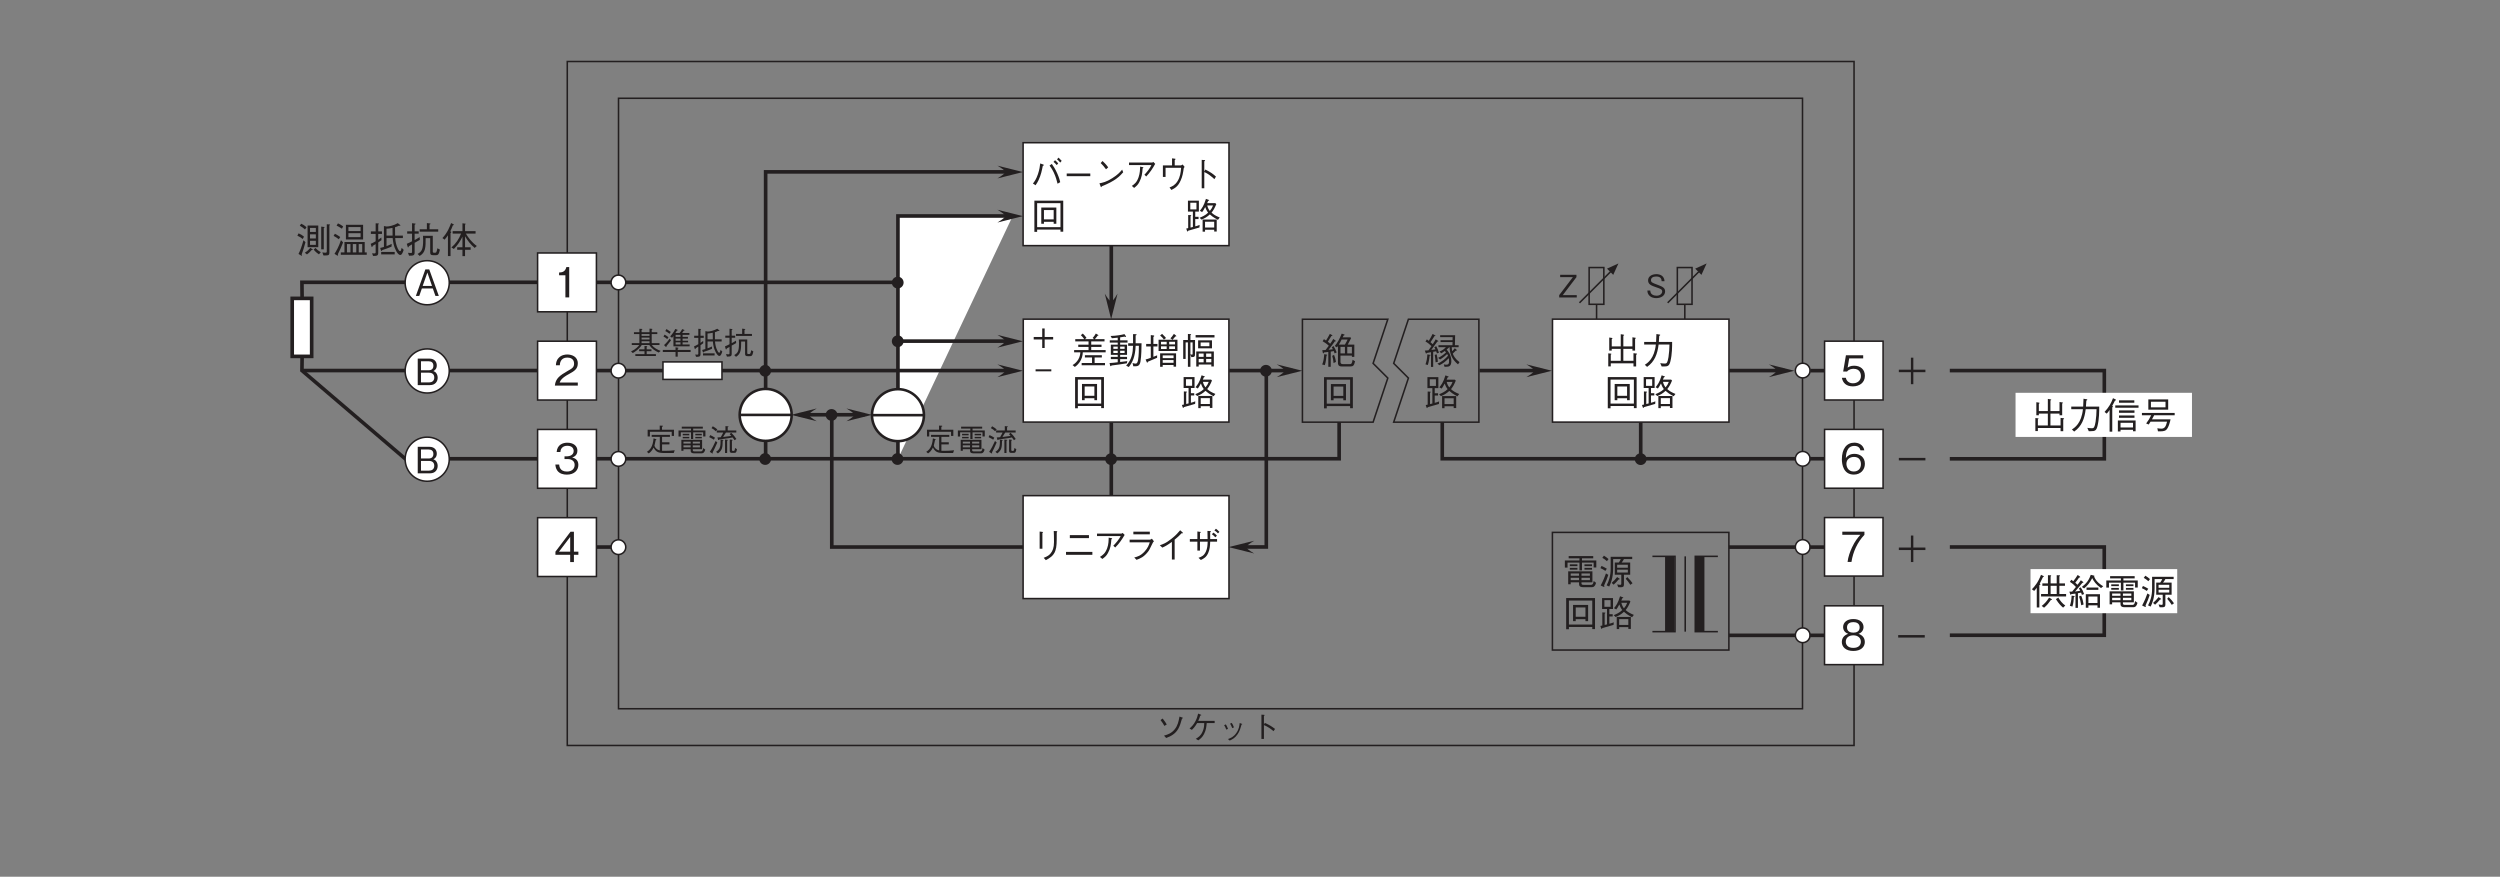 <?xml version="1.0" encoding="UTF-8"?>
<svg xmlns="http://www.w3.org/2000/svg" xmlns:xlink="http://www.w3.org/1999/xlink" width="481.89pt" height="169pt" viewBox="0 0 481.89 169" version="1.2">
<rect x="0" y="0" width="481.89" height="169" fill="#808080" stroke="none"/>
<defs>
<g>
<symbol overflow="visible" id="glyph0-0">
<path style="stroke:none;" d="M 0.797 0.953 L 7.203 0.953 L 7.203 -7.047 L 0.797 -7.047 Z M 4 -3.375 L 1.453 -6.641 L 6.547 -6.641 Z M 4.25 -3.047 L 6.797 -6.312 L 6.797 0.234 Z M 1.453 0.562 L 4 -2.719 L 6.547 0.562 Z M 1.203 -6.312 L 3.75 -3.047 L 1.203 0.234 Z M 1.203 -6.312 "/>
</symbol>
<symbol overflow="visible" id="glyph0-1">
<path style="stroke:none;" d="M 2.969 0 L 2.969 -5.844 L 2.422 -5.844 C 2.172 -4.859 1.531 -4.828 1.016 -4.797 L 1.016 -4.266 L 2.234 -4.266 L 2.234 0 Z M 2.969 0 "/>
</symbol>
<symbol overflow="visible" id="glyph0-2">
<path style="stroke:none;" d="M 4.625 0 L 4.625 -0.594 L 1.125 -0.594 C 1.281 -0.969 1.484 -1.469 2.953 -2.25 C 4.031 -2.828 4.625 -3.266 4.625 -4.297 C 4.625 -5.609 3.438 -6 2.594 -6 C 2.312 -6 1.469 -5.953 0.922 -5.328 C 0.453 -4.828 0.422 -4.266 0.406 -3.922 L 1.156 -3.922 C 1.172 -4.234 1.234 -5.406 2.609 -5.406 C 3.156 -5.406 3.906 -5.172 3.906 -4.25 C 3.906 -3.516 3.516 -3.297 2.641 -2.812 C 1.188 -1.969 0.328 -1.391 0.203 0 Z M 4.625 0 "/>
</symbol>
<symbol overflow="visible" id="glyph0-3">
<path style="stroke:none;" d="M 4.734 -1.719 C 4.734 -2.844 3.859 -3.062 3.531 -3.156 C 3.781 -3.234 4.547 -3.484 4.547 -4.469 C 4.547 -5.375 3.781 -6 2.609 -6 C 1.719 -6 0.656 -5.609 0.547 -4.203 L 1.266 -4.203 C 1.281 -4.422 1.312 -4.719 1.562 -5 C 1.812 -5.297 2.219 -5.406 2.594 -5.406 C 3.578 -5.406 3.828 -4.844 3.828 -4.391 C 3.828 -3.609 3.031 -3.375 2.578 -3.375 L 2.062 -3.375 L 2.062 -2.844 L 2.688 -2.844 C 3.297 -2.844 4.016 -2.562 4.016 -1.719 C 4.016 -1.016 3.516 -0.438 2.531 -0.438 C 1.125 -0.438 1.062 -1.5 1.031 -1.797 L 0.297 -1.797 C 0.328 -1.5 0.359 -1.078 0.672 -0.625 C 1.109 -0.016 1.844 0.156 2.516 0.156 C 3.922 0.156 4.734 -0.672 4.734 -1.719 Z M 4.734 -1.719 "/>
</symbol>
<symbol overflow="visible" id="glyph0-4">
<path style="stroke:none;" d="M 4.734 -1.391 L 4.734 -2 L 3.875 -2 L 3.875 -5.844 L 3.219 -5.844 L 0.312 -2 L 0.312 -1.391 L 3.156 -1.391 L 3.156 0 L 3.875 0 L 3.875 -1.391 Z M 3.156 -2 L 1 -2 L 3.156 -4.844 Z M 3.156 -2 "/>
</symbol>
<symbol overflow="visible" id="glyph0-5">
<path style="stroke:none;" d="M 4.734 -1.875 C 4.734 -3.156 3.844 -3.828 2.656 -3.828 C 1.953 -3.828 1.609 -3.594 1.406 -3.453 L 1.703 -5.234 L 4.406 -5.234 L 4.406 -5.844 L 1.078 -5.844 L 0.547 -2.703 L 1.297 -2.703 C 1.625 -3.141 2.203 -3.234 2.562 -3.234 C 3.875 -3.234 3.969 -2.141 3.969 -1.859 C 3.969 -0.922 3.25 -0.438 2.422 -0.438 C 1.766 -0.438 1.188 -0.812 1.062 -1.5 L 0.297 -1.5 C 0.484 -0.5 1.156 0.156 2.422 0.156 C 3.656 0.156 4.734 -0.531 4.734 -1.875 Z M 4.734 -1.875 "/>
</symbol>
<symbol overflow="visible" id="glyph0-6">
<path style="stroke:none;" d="M 4.734 -1.922 C 4.734 -3.203 3.781 -3.844 2.734 -3.844 C 1.859 -3.844 1.359 -3.453 1.062 -3.031 C 1.094 -3.625 1.156 -5.375 2.703 -5.375 C 3.656 -5.375 3.828 -4.734 3.875 -4.516 L 4.625 -4.516 C 4.422 -5.641 3.453 -6 2.703 -6 C 1.25 -6 0.297 -4.875 0.297 -2.797 C 0.297 -1.781 0.609 0.156 2.609 0.156 C 3.906 0.156 4.734 -0.766 4.734 -1.922 Z M 3.969 -1.859 C 3.969 -0.969 3.422 -0.438 2.578 -0.438 C 1.5 -0.438 1.172 -1.344 1.172 -1.922 C 1.172 -2.828 1.891 -3.25 2.625 -3.25 C 3.031 -3.25 3.438 -3.141 3.688 -2.812 C 3.922 -2.5 3.969 -2.125 3.969 -1.859 Z M 3.969 -1.859 "/>
</symbol>
<symbol overflow="visible" id="glyph0-7">
<path style="stroke:none;" d="M 4.656 -5.234 L 4.656 -5.844 L 0.391 -5.844 L 0.391 -5.234 L 3.875 -5.234 C 3.312 -4.594 2.844 -4.031 2.266 -2.812 C 1.859 -1.922 1.516 -0.984 1.406 0 L 2.156 0 C 2.453 -1.953 3.297 -3.797 4.656 -5.234 Z M 4.656 -5.234 "/>
</symbol>
<symbol overflow="visible" id="glyph0-8">
<path style="stroke:none;" d="M 4.734 -1.578 C 4.734 -2.703 3.797 -3.047 3.516 -3.156 C 4.156 -3.359 4.484 -3.891 4.484 -4.453 C 4.484 -5.281 3.828 -6 2.516 -6 C 1.25 -6 0.547 -5.312 0.547 -4.453 C 0.547 -3.875 0.891 -3.359 1.531 -3.156 C 1.25 -3.047 0.297 -2.703 0.297 -1.578 C 0.297 -0.594 1.094 0.156 2.516 0.156 C 3.922 0.156 4.734 -0.578 4.734 -1.578 Z M 3.734 -4.391 C 3.734 -3.562 3.062 -3.375 2.516 -3.375 C 1.953 -3.375 1.297 -3.578 1.297 -4.391 C 1.297 -5.188 1.953 -5.406 2.516 -5.406 C 3.078 -5.406 3.734 -5.188 3.734 -4.391 Z M 3.969 -1.625 C 3.969 -1.047 3.594 -0.438 2.516 -0.438 C 1.438 -0.438 1.062 -1.047 1.062 -1.625 C 1.062 -2.391 1.656 -2.859 2.516 -2.859 C 3.422 -2.859 3.969 -2.344 3.969 -1.625 Z M 3.969 -1.625 "/>
</symbol>
<symbol overflow="visible" id="glyph1-0">
<path style="stroke:none;" d="M 0.703 0.844 L 6.297 0.844 L 6.297 -6.156 L 0.703 -6.156 Z M 3.5 -2.953 L 1.281 -5.812 L 5.719 -5.812 Z M 3.719 -2.656 L 5.953 -5.516 L 5.953 0.203 Z M 1.281 0.484 L 3.5 -2.375 L 5.719 0.484 Z M 1.047 -5.516 L 3.281 -2.656 L 1.047 0.203 Z M 1.047 -5.516 "/>
</symbol>
<symbol overflow="visible" id="glyph1-1">
<path style="stroke:none;" d="M 4.609 0 L 2.766 -5.109 L 2.016 -5.109 L 0.188 0 L 0.844 0 L 1.344 -1.438 L 3.453 -1.438 L 3.953 0 Z M 3.297 -1.922 L 1.5 -1.922 L 2.406 -4.5 Z M 3.297 -1.922 "/>
</symbol>
<symbol overflow="visible" id="glyph1-2">
<path style="stroke:none;" d="M 4.391 -1.422 C 4.391 -1.688 4.328 -1.984 4.156 -2.25 C 3.969 -2.547 3.766 -2.625 3.562 -2.703 C 3.797 -2.828 4.219 -3.094 4.219 -3.797 C 4.219 -4.469 3.797 -5.109 2.797 -5.109 L 0.547 -5.109 L 0.547 0 L 2.922 0 C 3.969 0 4.391 -0.75 4.391 -1.422 Z M 3.562 -3.734 C 3.562 -3.156 3.234 -2.859 2.656 -2.859 L 1.172 -2.859 L 1.172 -4.594 L 2.656 -4.594 C 3.219 -4.594 3.562 -4.312 3.562 -3.734 Z M 3.734 -1.453 C 3.734 -0.781 3.25 -0.516 2.719 -0.516 L 1.172 -0.516 L 1.172 -2.391 L 2.719 -2.391 C 3.297 -2.391 3.734 -2.109 3.734 -1.453 Z M 3.734 -1.453 "/>
</symbol>
<symbol overflow="visible" id="glyph1-3">
<path style="stroke:none;" d="M 4.281 -1.203 L 4.281 -5.375 L 2.219 -5.375 L 2.219 -1.203 Z M 3.812 -2.891 L 2.688 -2.891 L 2.688 -3.688 L 3.812 -3.688 Z M 3.812 -4.141 L 2.688 -4.141 L 2.688 -4.922 L 3.812 -4.922 Z M 3.812 -1.656 L 2.688 -1.656 L 2.688 -2.438 L 3.812 -2.438 Z M 2.016 -5.047 C 1.594 -5.438 1.25 -5.625 0.984 -5.734 L 0.719 -5.344 C 1.094 -5.141 1.375 -4.922 1.719 -4.625 Z M 6.547 -5.516 C 6.547 -5.578 6.5 -5.578 6.453 -5.594 L 5.922 -5.625 L 5.922 -0.438 C 5.922 -0.266 5.906 -0.141 5.656 -0.141 C 5.594 -0.141 5.422 -0.141 5.062 -0.203 L 5.281 0.391 C 6.281 0.391 6.422 0.391 6.422 -0.234 L 6.422 -5.391 C 6.469 -5.422 6.547 -5.469 6.547 -5.516 Z M 5.484 -5.047 C 5.531 -5.094 5.406 -5.109 5.375 -5.109 L 4.844 -5.172 L 4.844 -0.797 L 5.344 -0.797 L 5.344 -4.906 C 5.391 -4.938 5.547 -5.016 5.484 -5.047 Z M 4.766 -0.234 C 4.344 -0.484 4.062 -0.703 3.734 -1.062 L 3.391 -0.734 C 3.859 -0.188 4.203 0.047 4.406 0.172 Z M 1.531 -3.234 C 1.219 -3.5 0.906 -3.703 0.484 -3.875 L 0.25 -3.422 C 0.672 -3.234 0.953 -3.047 1.281 -2.781 Z M 3.219 -0.734 C 3.219 -0.766 3.203 -0.781 3.156 -0.812 L 2.75 -1.078 C 2.453 -0.719 2.156 -0.438 1.688 -0.141 L 2.094 0.188 C 2.469 -0.062 2.781 -0.391 3.016 -0.672 C 3.156 -0.672 3.219 -0.672 3.219 -0.734 Z M 1.812 -2.172 L 1.422 -2.547 C 1.047 -1.188 0.781 -0.531 0.469 0.094 L 0.953 0.391 C 1.016 0.438 1.047 0.453 1.078 0.453 C 1.109 0.453 1.141 0.422 1.141 0.375 C 1.141 0.328 1.125 0.281 1.078 0.203 C 1.359 -0.594 1.578 -1.281 1.812 -2.172 Z M 1.812 -2.172 "/>
</symbol>
<symbol overflow="visible" id="glyph1-4">
<path style="stroke:none;" d="M 6.625 0.266 L 6.625 -0.203 L 6.234 -0.203 L 6.234 -2.203 L 2.328 -2.203 L 2.328 -0.203 L 1.625 -0.203 L 1.625 0.266 Z M 4.609 -0.203 L 3.938 -0.203 L 3.938 -1.812 L 4.609 -1.812 Z M 5.75 -0.203 L 5.078 -0.203 L 5.078 -1.812 L 5.75 -1.812 Z M 3.484 -0.203 L 2.812 -0.203 L 2.812 -1.812 L 3.484 -1.812 Z M 2.062 -2.125 L 1.656 -2.562 C 1.219 -1.234 0.719 -0.406 0.406 0.078 L 0.906 0.391 C 0.922 0.406 0.984 0.422 1.031 0.422 C 1.062 0.422 1.109 0.406 1.109 0.344 C 1.109 0.297 1.094 0.25 1.062 0.141 C 1.516 -0.75 1.766 -1.359 2.062 -2.125 Z M 5.922 -2.688 L 5.922 -5.516 L 2.609 -5.516 L 2.609 -2.688 Z M 5.438 -4.312 L 3.094 -4.312 L 3.094 -5.078 L 5.438 -5.078 Z M 5.438 -3.141 L 3.094 -3.141 L 3.094 -3.906 L 5.438 -3.906 Z M 2.078 -5.219 C 1.734 -5.469 1.438 -5.641 1.078 -5.797 L 0.812 -5.359 C 1.188 -5.203 1.734 -4.828 1.844 -4.766 Z M 1.516 -3.156 C 1.344 -3.297 1.047 -3.516 0.484 -3.797 L 0.234 -3.375 C 0.672 -3.156 0.953 -2.969 1.234 -2.734 Z M 1.516 -3.156 "/>
</symbol>
<symbol overflow="visible" id="glyph1-5">
<path style="stroke:none;" d="M 6.75 -0.688 L 6.359 -1.078 C 6.328 -0.938 6.266 -0.734 6.234 -0.625 C 6.219 -0.578 6.172 -0.438 6.062 -0.438 C 5.875 -0.438 5.734 -0.703 5.625 -0.906 C 5.312 -1.547 5.156 -2.266 5.109 -2.969 L 6.594 -2.969 L 6.594 -3.438 L 5.094 -3.438 C 5.078 -3.766 5.078 -4.672 5.078 -5.047 C 5.438 -5.156 5.609 -5.234 5.797 -5.344 C 5.859 -5.344 5.938 -5.328 5.984 -5.328 C 6.062 -5.328 6.125 -5.344 6.125 -5.391 C 6.125 -5.406 6.094 -5.453 6.047 -5.5 L 5.609 -5.844 C 4.906 -5.406 3.922 -5.188 3.484 -5.188 L 2.938 -5.281 L 2.938 -1.25 C 2.672 -1.172 2.484 -1.125 2.219 -1.062 L 2.359 -0.594 C 2.375 -0.531 2.422 -0.484 2.484 -0.484 C 2.578 -0.484 2.594 -0.578 2.609 -0.641 C 3.25 -0.844 3.75 -1.031 4.406 -1.312 L 4.438 -1.844 C 4.109 -1.688 3.844 -1.562 3.438 -1.406 L 3.438 -2.969 L 4.625 -2.969 C 4.688 -2.203 4.812 -1.406 5.25 -0.578 C 5.406 -0.25 5.734 0.297 6.094 0.297 C 6.359 0.297 6.516 -0.016 6.75 -0.688 Z M 4.609 -3.438 L 3.438 -3.438 L 3.438 -4.766 C 3.703 -4.781 4.047 -4.797 4.594 -4.922 C 4.594 -4.047 4.594 -3.766 4.609 -3.438 Z M 2.562 -3.766 L 2.562 -4.25 L 1.844 -4.25 L 1.844 -5.578 C 1.891 -5.609 1.984 -5.688 1.984 -5.719 C 1.984 -5.75 1.953 -5.781 1.844 -5.781 L 1.344 -5.812 L 1.344 -4.25 L 0.422 -4.25 L 0.422 -3.766 L 1.344 -3.766 L 1.344 -2.344 C 0.922 -2.094 0.609 -1.953 0.391 -1.859 L 0.531 -1.391 C 0.531 -1.328 0.562 -1.234 0.625 -1.234 C 0.703 -1.234 0.734 -1.328 0.781 -1.469 C 0.906 -1.547 1.016 -1.594 1.344 -1.797 L 1.344 -0.312 C 1.344 -0.109 1.344 0 1.078 0 C 0.938 0 0.797 -0.016 0.656 -0.031 L 0.844 0.484 C 1.578 0.484 1.844 0.453 1.844 -0.141 L 1.844 -2.125 C 2.156 -2.328 2.359 -2.484 2.469 -2.562 L 2.438 -3.078 C 2.25 -2.938 2.062 -2.797 1.844 -2.641 L 1.844 -3.766 Z M 5.016 0.188 L 5.016 -0.297 L 2.406 -0.297 L 2.406 0.188 Z M 5.016 0.188 "/>
</symbol>
<symbol overflow="visible" id="glyph1-6">
<path style="stroke:none;" d="M 6.406 -4.203 L 6.406 -4.656 L 4.734 -4.656 L 4.734 -5.562 C 4.859 -5.609 4.922 -5.656 4.922 -5.719 C 4.922 -5.766 4.844 -5.781 4.781 -5.781 L 4.219 -5.859 L 4.219 -4.656 L 2.828 -4.656 L 2.828 -4.203 Z M 6.734 -0.734 L 6.25 -1 C 6.078 -0.141 6.016 -0.141 5.75 -0.141 L 5.625 -0.141 C 5.406 -0.141 5.359 -0.203 5.359 -0.406 L 5.359 -3.406 L 3.469 -3.406 C 3.484 -3.156 3.5 -2.953 3.5 -2.578 C 3.5 -0.75 3.219 -0.344 2.422 0.094 L 2.828 0.484 C 3.984 -0.203 3.984 -1.172 3.984 -2.953 L 4.859 -2.953 L 4.859 -0.219 C 4.859 0.188 4.969 0.344 5.516 0.344 L 5.812 0.344 C 6.328 0.344 6.516 0.312 6.734 -0.734 Z M 2.859 -2.609 L 2.828 -3.156 C 2.484 -2.906 1.875 -2.594 1.859 -2.578 L 1.859 -3.812 L 2.641 -3.812 L 2.641 -4.266 L 1.859 -4.266 L 1.859 -5.531 C 1.906 -5.562 2.047 -5.625 2.047 -5.688 C 2.047 -5.75 1.969 -5.75 1.906 -5.766 L 1.359 -5.828 L 1.359 -4.266 L 0.422 -4.266 L 0.422 -3.812 L 1.359 -3.812 L 1.359 -2.344 C 1.094 -2.188 0.891 -2.094 0.344 -1.859 L 0.516 -1.281 C 0.531 -1.219 0.547 -1.156 0.594 -1.156 C 0.672 -1.156 0.734 -1.328 0.75 -1.391 C 0.922 -1.484 1.344 -1.75 1.359 -1.75 L 1.359 -0.375 C 1.359 -0.188 1.359 -0.078 1.141 -0.078 C 0.953 -0.078 0.734 -0.109 0.578 -0.125 L 0.781 0.438 C 1.578 0.438 1.859 0.422 1.859 -0.203 L 1.859 -2.047 C 2 -2.125 2.703 -2.5 2.859 -2.609 Z M 2.859 -2.609 "/>
</symbol>
<symbol overflow="visible" id="glyph1-7">
<path style="stroke:none;" d="M 6.844 -1.438 C 5.891 -2.125 5.219 -3.016 4.734 -3.828 L 6.609 -3.828 L 6.609 -4.297 L 4.578 -4.297 L 4.578 -5.547 C 4.609 -5.578 4.703 -5.625 4.703 -5.688 C 4.703 -5.734 4.609 -5.75 4.562 -5.75 L 4.078 -5.812 L 4.078 -4.297 L 2.188 -4.297 L 2.188 -3.828 L 3.812 -3.828 C 3.422 -2.797 2.797 -1.875 1.953 -1.156 L 2.422 -0.859 C 3.188 -1.656 3.672 -2.375 4.078 -3.234 L 4.078 -1.188 L 3.062 -1.188 L 3.062 -0.703 L 4.078 -0.703 L 4.078 0.516 L 4.578 0.516 L 4.578 -0.703 L 5.656 -0.703 L 5.656 -1.188 L 4.578 -1.188 L 4.578 -3.312 C 5.062 -2.469 5.672 -1.688 6.438 -1.062 Z M 2.422 -5.531 C 2.422 -5.578 2.375 -5.609 2.312 -5.641 L 1.891 -5.859 C 1.688 -5.312 1.203 -3.984 0.219 -2.969 L 0.641 -2.656 C 1.016 -3.094 1.141 -3.297 1.281 -3.5 L 1.281 0.5 L 1.781 0.5 L 1.781 -3.922 C 1.828 -3.969 1.906 -4.031 1.938 -4.109 C 1.953 -4.172 1.844 -4.219 1.734 -4.266 C 1.891 -4.578 2.031 -4.891 2.234 -5.422 C 2.297 -5.438 2.422 -5.453 2.422 -5.531 Z M 2.422 -5.531 "/>
</symbol>
<symbol overflow="visible" id="glyph1-8">
<path style="stroke:none;" d="M 1.297 -0.172 L 5.672 -0.172 L 5.672 0.438 L 6.188 0.438 L 6.188 -1.812 C 6.234 -1.844 6.359 -1.922 6.359 -1.984 C 6.359 -2.031 6.297 -2.047 6.188 -2.062 L 5.672 -2.125 L 5.672 -0.656 L 3.719 -0.656 L 3.719 -2.953 L 5.469 -2.953 L 5.469 -2.625 L 5.984 -2.625 L 5.984 -4.891 C 6.062 -4.938 6.125 -4.984 6.125 -5.031 C 6.125 -5.094 6.016 -5.109 5.969 -5.109 L 5.469 -5.188 L 5.469 -3.438 L 3.719 -3.438 L 3.719 -5.484 C 3.828 -5.531 3.875 -5.578 3.875 -5.609 C 3.875 -5.672 3.781 -5.688 3.719 -5.703 L 3.219 -5.781 L 3.219 -3.438 L 1.484 -3.438 L 1.484 -4.844 C 1.531 -4.875 1.625 -4.922 1.625 -4.984 C 1.625 -5.047 1.516 -5.062 1.438 -5.078 L 1 -5.141 L 1 -2.625 L 1.484 -2.625 L 1.484 -2.953 L 3.219 -2.953 L 3.219 -0.656 L 1.297 -0.656 L 1.297 -1.859 C 1.344 -1.875 1.422 -1.906 1.422 -1.953 C 1.422 -2.031 1.297 -2.047 1.25 -2.047 L 0.812 -2.094 L 0.812 0.422 L 1.297 0.422 Z M 1.297 -0.172 "/>
</symbol>
<symbol overflow="visible" id="glyph1-9">
<path style="stroke:none;" d="M 1.297 0.516 C 2.766 -0.5 3.297 -1.984 3.516 -3.797 L 5.609 -3.797 C 5.594 -2.969 5.547 -2.188 5.422 -1.375 C 5.234 -0.281 5.109 -0.125 4.703 -0.125 C 4.422 -0.125 4.047 -0.172 3.828 -0.203 L 4.109 0.438 L 4.562 0.438 C 5.25 0.438 5.578 0.359 5.797 -0.578 C 6.125 -1.906 6.125 -3.438 6.125 -4.297 L 3.562 -4.297 C 3.594 -4.766 3.594 -4.812 3.641 -5.453 C 3.781 -5.531 3.828 -5.578 3.828 -5.641 C 3.828 -5.703 3.703 -5.719 3.688 -5.719 L 3.094 -5.812 C 3.062 -4.844 3.047 -4.516 3.031 -4.297 L 0.734 -4.297 L 0.734 -3.797 L 2.984 -3.797 C 2.703 -1.062 1.375 -0.219 0.859 0.109 Z M 1.297 0.516 "/>
</symbol>
<symbol overflow="visible" id="glyph1-10">
<path style="stroke:none;" d="M 6.281 0.469 L 6.281 -5.516 L 0.719 -5.516 L 0.719 0.5 L 1.25 0.5 L 1.25 0.062 L 5.75 0.062 L 5.75 0.469 Z M 5.75 -0.406 L 1.25 -0.406 L 1.25 -5.031 L 5.75 -5.031 Z M 4.953 -1.062 L 4.953 -4.188 L 2.047 -4.188 L 2.047 -1.062 L 2.562 -1.062 L 2.562 -1.438 L 4.438 -1.438 L 4.438 -1.062 Z M 4.438 -1.906 L 2.562 -1.906 L 2.562 -3.703 L 4.438 -3.703 Z M 4.438 -1.906 "/>
</symbol>
<symbol overflow="visible" id="glyph1-11">
<path style="stroke:none;" d="M 6.766 -2.266 C 5.953 -2.609 5.594 -2.828 5.188 -3.203 C 5.578 -3.703 5.75 -4 6.109 -4.844 L 5.922 -5.031 L 4.344 -5.031 C 4.375 -5.094 4.516 -5.422 4.547 -5.484 C 4.625 -5.5 4.734 -5.516 4.734 -5.594 C 4.734 -5.625 4.688 -5.656 4.625 -5.672 L 4.109 -5.859 C 3.703 -4.484 3.297 -4 2.938 -3.562 L 3.375 -3.312 C 3.484 -3.453 3.688 -3.703 3.969 -4.281 C 4.109 -3.891 4.234 -3.594 4.531 -3.203 C 4.031 -2.688 3.312 -2.391 2.891 -2.219 L 3.25 -1.859 C 3.859 -2.109 4.297 -2.344 4.859 -2.859 C 5.203 -2.562 5.469 -2.328 6.422 -1.812 Z M 6.188 0.438 L 6.188 -1.875 L 3.469 -1.875 L 3.469 0.469 L 3.938 0.469 L 3.938 0.094 L 5.703 0.094 L 5.703 0.438 Z M 2.891 -0.844 C 2.641 -0.734 2.484 -0.672 2.047 -0.562 L 2.047 -1.969 L 2.688 -1.969 L 2.688 -2.406 L 2.047 -2.406 L 2.047 -3.406 L 2.75 -3.406 L 2.75 -5.516 L 0.641 -5.516 L 0.641 -3.406 L 1.594 -3.406 L 1.594 -0.438 C 1.547 -0.422 1.5 -0.406 1.141 -0.328 L 1.141 -2.5 C 1.188 -2.531 1.281 -2.594 1.281 -2.656 C 1.281 -2.703 1.234 -2.703 1.156 -2.719 L 0.688 -2.75 L 0.688 -0.219 C 0.625 -0.203 0.406 -0.156 0.312 -0.141 L 0.469 0.328 C 0.5 0.406 0.531 0.438 0.562 0.438 C 0.641 0.438 0.672 0.312 0.688 0.281 C 1.359 0.094 1.938 -0.062 2.859 -0.344 Z M 5.484 -4.594 C 5.328 -4.172 5.188 -3.938 4.859 -3.531 C 4.609 -3.875 4.484 -4.109 4.359 -4.594 Z M 5.703 -0.328 L 3.938 -0.328 L 3.938 -1.453 L 5.703 -1.453 Z M 2.281 -3.828 L 1.094 -3.828 L 1.094 -5.109 L 2.281 -5.109 Z M 2.281 -3.828 "/>
</symbol>
<symbol overflow="visible" id="glyph1-12">
<path style="stroke:none;" d=""/>
</symbol>
<symbol overflow="visible" id="glyph1-13">
<path style="stroke:none;" d="M 6.609 -2.281 L 6.609 -2.719 L 3.828 -2.719 L 3.828 -3.328 L 5.812 -3.328 L 5.812 -3.766 L 3.828 -3.766 L 3.828 -4.391 L 6.391 -4.391 L 6.391 -4.828 L 4.531 -4.828 C 4.703 -5.016 4.844 -5.188 5.047 -5.484 C 5.172 -5.5 5.219 -5.516 5.219 -5.578 C 5.219 -5.609 5.188 -5.641 5.109 -5.672 L 4.719 -5.906 C 4.547 -5.609 4.375 -5.359 4.109 -5.062 L 4.375 -4.828 L 2.594 -4.828 L 2.922 -5.062 C 2.703 -5.375 2.516 -5.609 2.203 -5.906 L 1.828 -5.594 C 2.094 -5.328 2.297 -5.109 2.484 -4.828 L 0.75 -4.828 L 0.75 -4.391 L 3.312 -4.391 L 3.312 -3.766 L 1.328 -3.766 L 1.328 -3.328 L 3.312 -3.328 L 3.312 -2.719 L 0.531 -2.719 L 0.531 -2.281 L 1.734 -2.281 C 1.703 -1.938 1.656 -1.438 1.312 -0.875 C 1.047 -0.453 0.672 -0.078 0.234 0.172 L 0.672 0.531 C 0.812 0.438 1.141 0.203 1.516 -0.281 C 2.078 -1.047 2.172 -1.703 2.203 -2.281 Z M 6.484 0.203 L 6.484 -0.234 L 4.484 -0.234 L 4.484 -1.297 L 5.875 -1.297 L 5.875 -1.734 L 2.609 -1.734 L 2.609 -1.297 L 3.984 -1.297 L 3.984 -0.234 L 1.984 -0.234 L 1.984 0.203 Z M 6.484 0.203 "/>
</symbol>
<symbol overflow="visible" id="glyph1-14">
<path style="stroke:none;" d="M 3.828 -4.156 L 3.828 -4.594 L 2.406 -4.594 L 2.406 -5.172 C 2.531 -5.188 3.172 -5.297 3.25 -5.312 C 3.359 -5.281 3.422 -5.25 3.484 -5.25 C 3.516 -5.25 3.547 -5.266 3.547 -5.312 C 3.547 -5.359 3.516 -5.406 3.5 -5.422 L 3.234 -5.797 C 2.719 -5.656 1.719 -5.469 0.562 -5.438 L 0.812 -5 C 1.266 -5.031 1.422 -5.047 1.938 -5.109 L 1.938 -4.594 L 0.406 -4.594 L 0.406 -4.156 L 1.938 -4.156 L 1.938 -3.766 L 0.609 -3.766 L 0.609 -1.797 L 1.938 -1.797 L 1.938 -1.406 L 0.609 -1.406 L 0.609 -0.969 L 1.938 -0.969 L 1.938 -0.375 C 1.219 -0.281 1.047 -0.266 0.359 -0.219 L 0.484 0.266 C 0.5 0.312 0.516 0.391 0.578 0.391 C 0.641 0.391 0.672 0.344 0.75 0.25 C 1.828 0.125 2.484 0.031 3.703 -0.172 L 3.781 -0.594 C 2.922 -0.469 2.641 -0.453 2.406 -0.422 L 2.406 -0.969 L 3.734 -0.969 L 3.734 -1.406 L 2.406 -1.406 L 2.406 -1.797 L 3.734 -1.797 L 3.734 -3.766 L 2.406 -3.766 L 2.406 -4.156 Z M 3.266 -2.953 L 2.406 -2.953 L 2.406 -3.391 L 3.266 -3.391 Z M 3.266 -2.156 L 2.406 -2.156 L 2.406 -2.594 L 3.266 -2.594 Z M 1.938 -2.953 L 1.094 -2.953 L 1.094 -3.391 L 1.938 -3.391 Z M 1.938 -2.156 L 1.094 -2.156 L 1.094 -2.594 L 1.938 -2.594 Z M 6.531 -4.031 L 5.391 -4.031 L 5.391 -5.547 C 5.453 -5.562 5.578 -5.609 5.578 -5.688 C 5.578 -5.766 5.453 -5.781 5.438 -5.781 L 4.891 -5.797 L 4.891 -4.031 L 3.953 -4.031 L 3.953 -3.547 L 4.891 -3.547 C 4.844 -2.156 4.656 -0.891 3.562 0.281 L 4.062 0.547 C 4.766 -0.297 5.328 -1.469 5.391 -3.547 L 6.016 -3.547 C 6.016 -2.938 6.016 -1.719 5.859 -0.812 C 5.781 -0.453 5.719 -0.109 5.375 -0.109 C 5.234 -0.109 5.094 -0.141 4.797 -0.219 L 4.938 0.406 L 5.188 0.406 C 5.688 0.406 6.172 0.406 6.328 -0.531 C 6.516 -1.641 6.516 -3.281 6.531 -4.031 Z M 6.531 -4.031 "/>
</symbol>
<symbol overflow="visible" id="glyph1-15">
<path style="stroke:none;" d="M 6.453 -2.547 L 6.453 -4.719 L 5.516 -4.719 C 5.703 -4.922 5.859 -5.094 6.062 -5.359 C 6.188 -5.344 6.234 -5.344 6.234 -5.422 C 6.234 -5.453 6.188 -5.5 6.172 -5.516 L 5.766 -5.844 C 5.516 -5.438 5.297 -5.188 5.094 -4.984 L 5.5 -4.719 L 2.812 -4.719 L 2.812 -2.547 Z M 5.984 -3.812 L 4.859 -3.812 L 4.859 -4.312 L 5.984 -4.312 Z M 5.984 -2.922 L 4.859 -2.922 L 4.859 -3.438 L 5.984 -3.438 Z M 4.375 -3.812 L 3.281 -3.812 L 3.281 -4.312 L 4.375 -4.312 Z M 4.375 -2.922 L 3.281 -2.922 L 3.281 -3.438 L 4.375 -3.438 Z M 6.188 0.484 L 6.188 -2.094 L 3.109 -2.094 L 3.109 0.5 L 3.609 0.5 L 3.609 0.156 L 5.703 0.156 L 5.703 0.484 Z M 5.703 -1.172 L 3.609 -1.172 L 3.609 -1.688 L 5.703 -1.688 Z M 5.703 -0.266 L 3.609 -0.266 L 3.609 -0.797 L 5.703 -0.797 Z M 4.25 -5.047 C 4.125 -5.188 3.953 -5.422 3.484 -5.844 L 3.109 -5.531 C 3.438 -5.25 3.641 -5.047 3.844 -4.75 Z M 2.594 -3.422 L 2.594 -3.906 L 1.812 -3.906 L 1.812 -5.266 C 1.922 -5.328 1.984 -5.375 1.984 -5.438 C 1.984 -5.453 1.969 -5.531 1.828 -5.547 L 1.312 -5.609 L 1.312 -3.906 L 0.422 -3.906 L 0.422 -3.422 L 1.312 -3.422 L 1.312 -1.234 C 1.031 -1.125 0.734 -1.016 0.312 -0.906 L 0.547 -0.375 C 0.562 -0.328 0.594 -0.297 0.641 -0.297 C 0.703 -0.297 0.719 -0.344 0.766 -0.484 C 1.016 -0.594 2.25 -1.109 2.531 -1.234 L 2.531 -1.703 C 2.406 -1.641 2.047 -1.516 1.812 -1.422 L 1.812 -3.422 Z M 2.594 -3.422 "/>
</symbol>
<symbol overflow="visible" id="glyph1-16">
<path style="stroke:none;" d="M 6.469 0.438 L 6.469 -2.453 L 3.078 -2.453 L 3.078 0.453 L 3.547 0.453 L 3.547 0.062 L 5.984 0.062 L 5.984 0.438 Z M 3.547 -1.406 L 3.547 -2.047 L 4.5 -2.047 L 4.5 -1.406 Z M 5.984 -1.406 L 4.984 -1.406 L 4.984 -2.047 L 5.984 -2.047 Z M 3.547 -0.359 L 3.547 -1.016 L 4.5 -1.016 L 4.5 -0.359 Z M 5.984 -0.359 L 4.984 -0.359 L 4.984 -1.016 L 5.984 -1.016 Z M 2.844 -4.656 L 1.953 -4.656 L 1.953 -5.594 C 2.016 -5.641 2.094 -5.672 2.094 -5.719 C 2.094 -5.781 2 -5.781 1.953 -5.797 L 1.469 -5.828 L 1.469 -4.656 L 0.562 -4.656 L 0.562 -1.016 L 1.031 -1.016 L 1.031 -4.203 L 1.469 -4.203 L 1.469 0.5 L 1.953 0.5 L 1.953 -1.844 L 2.141 -1.359 C 2.766 -1.359 2.844 -1.484 2.844 -1.984 Z M 2.375 -4.203 L 2.375 -2.031 C 2.375 -1.938 2.375 -1.844 2.25 -1.844 C 2.141 -1.844 2.016 -1.875 1.953 -1.891 L 1.953 -4.203 Z M 6.109 -3.062 L 6.109 -4.594 L 3.438 -4.594 L 3.438 -3.062 Z M 5.609 -3.469 L 3.922 -3.469 L 3.922 -4.188 L 5.609 -4.188 Z M 6.594 -5.156 L 6.594 -5.609 L 2.953 -5.609 L 2.953 -5.156 Z M 6.594 -5.156 "/>
</symbol>
<symbol overflow="visible" id="glyph1-17">
<path style="stroke:none;" d="M 4.078 -2.312 L 4.078 -2.797 L 2.438 -2.797 L 2.438 -4.438 L 1.969 -4.438 L 1.969 -2.797 L 0.328 -2.797 L 0.328 -2.312 L 1.969 -2.312 L 1.969 -0.672 L 2.438 -0.672 L 2.438 -2.312 Z M 4.078 -2.312 "/>
</symbol>
<symbol overflow="visible" id="glyph1-18">
<path style="stroke:none;" d="M 3.266 -1.672 L 3.266 -2.062 L 0.234 -2.062 L 0.234 -1.672 Z M 3.266 -1.672 "/>
</symbol>
<symbol overflow="visible" id="glyph1-19">
<path style="stroke:none;" d="M 3.234 0.5 L 3.234 0.172 L 5.641 0.172 L 5.641 0.453 L 6.141 0.453 L 6.141 -1.625 L 2.719 -1.625 L 2.719 0.5 Z M 5.641 -0.281 L 3.234 -0.281 L 3.234 -1.172 L 5.641 -1.172 Z M 0.578 -2.938 C 0.875 -3.266 1.031 -3.516 1.125 -3.656 L 1.125 0.531 L 1.641 0.531 L 1.641 -4.141 C 1.672 -4.172 1.766 -4.266 1.766 -4.344 C 1.766 -4.406 1.688 -4.422 1.625 -4.438 C 1.781 -4.719 1.938 -4.984 2.156 -5.438 C 2.281 -5.484 2.359 -5.516 2.359 -5.578 C 2.359 -5.625 2.281 -5.672 2.266 -5.688 L 1.781 -5.922 C 1.438 -4.969 1.016 -4.219 0.156 -3.266 Z M 5.891 -5.047 L 5.891 -5.5 L 2.938 -5.5 L 2.938 -5.047 Z M 5.922 -3.109 L 5.922 -3.562 L 2.938 -3.562 L 2.938 -3.109 Z M 5.922 -2.141 L 5.922 -2.594 L 2.938 -2.594 L 2.938 -2.141 Z M 6.703 -4.078 L 6.703 -4.531 L 2.219 -4.531 L 2.219 -4.078 Z M 6.703 -4.078 "/>
</symbol>
<symbol overflow="visible" id="glyph1-20">
<path style="stroke:none;" d="M 5.422 -3.703 L 5.422 -5.688 L 1.594 -5.688 L 1.594 -3.703 Z M 4.906 -4.156 L 2.094 -4.156 L 2.094 -5.234 L 4.906 -5.234 Z M 6.672 -2.625 L 6.672 -3.078 L 0.359 -3.078 L 0.359 -2.625 L 2.141 -2.625 C 1.859 -2.031 1.578 -1.578 1.172 -1.047 L 1.672 -0.844 C 1.719 -0.922 1.953 -1.297 2.016 -1.391 L 5.203 -1.391 C 4.984 -0.438 4.719 -0.047 4.109 -0.047 C 3.953 -0.047 3.703 -0.062 3.328 -0.125 L 3.453 0.469 C 4.172 0.484 4.641 0.469 4.969 0.25 C 5.5 -0.141 5.812 -1.484 5.875 -1.844 L 2.297 -1.844 C 2.438 -2.078 2.578 -2.328 2.719 -2.625 Z M 6.672 -2.625 "/>
</symbol>
<symbol overflow="visible" id="glyph1-21">
<path style="stroke:none;" d="M 6.719 -1.688 L 6.719 -2.156 L 5.422 -2.156 L 5.422 -3.734 L 6.5 -3.734 L 6.5 -4.203 L 5.422 -4.203 L 5.422 -5.547 C 5.469 -5.594 5.547 -5.641 5.547 -5.688 C 5.547 -5.766 5.453 -5.766 5.422 -5.766 L 4.906 -5.781 L 4.906 -4.203 L 3.734 -4.203 L 3.734 -5.547 C 3.766 -5.578 3.844 -5.625 3.844 -5.688 C 3.844 -5.75 3.766 -5.766 3.719 -5.766 L 3.219 -5.781 L 3.219 -4.203 L 2.141 -4.203 L 2.141 -3.734 L 3.219 -3.734 L 3.219 -2.156 L 1.891 -2.156 L 1.891 -1.688 Z M 4.906 -2.156 L 3.734 -2.156 L 3.734 -3.734 L 4.906 -3.734 Z M 6.562 0.062 C 5.984 -0.328 5.562 -0.875 5.219 -1.469 L 4.75 -1.172 C 5.297 -0.281 5.781 0.172 6.141 0.469 Z M 2.438 -5.531 C 2.438 -5.578 2.391 -5.594 2.359 -5.625 L 1.875 -5.859 C 1.359 -4.438 0.609 -3.547 0.125 -3.078 L 0.562 -2.75 C 0.797 -3 0.891 -3.125 1.062 -3.375 L 1.062 0.438 L 1.562 0.438 L 1.562 -3.844 C 1.75 -3.969 1.766 -3.984 1.766 -4.031 C 1.766 -4.094 1.703 -4.125 1.641 -4.172 C 1.875 -4.609 2.031 -4.922 2.25 -5.406 C 2.406 -5.469 2.438 -5.5 2.438 -5.531 Z M 3.984 -1.094 C 3.984 -1.156 3.938 -1.188 3.906 -1.203 L 3.438 -1.469 C 2.969 -0.703 2.562 -0.297 2.016 0.141 L 2.469 0.484 C 3.031 0.016 3.375 -0.422 3.781 -1 C 3.859 -1 3.984 -1 3.984 -1.094 Z M 3.984 -1.094 "/>
</symbol>
<symbol overflow="visible" id="glyph1-22">
<path style="stroke:none;" d="M 6.25 0.484 L 6.25 -2.125 L 3.516 -2.125 L 3.516 0.484 L 4.016 0.484 L 4.016 0.031 L 5.766 0.031 L 5.766 0.484 Z M 5.766 -0.422 L 4.016 -0.422 L 4.016 -1.672 L 5.766 -1.672 Z M 3.188 -2.156 C 3.016 -2.672 2.828 -3.031 2.531 -3.453 L 2.188 -3.234 C 2.344 -2.969 2.406 -2.859 2.438 -2.781 C 2.125 -2.719 1.828 -2.672 1.438 -2.625 C 2.078 -3.344 2.625 -4.031 2.844 -4.297 C 2.938 -4.312 3.047 -4.328 3.047 -4.391 C 3.047 -4.438 3.016 -4.484 2.984 -4.5 L 2.562 -4.812 C 2.25 -4.328 2.047 -4.094 1.906 -3.938 C 1.609 -4.234 1.578 -4.266 1.484 -4.344 C 1.766 -4.672 1.969 -4.953 2.219 -5.328 C 2.328 -5.328 2.438 -5.328 2.438 -5.438 C 2.438 -5.469 2.406 -5.5 2.391 -5.516 L 1.953 -5.828 C 1.703 -5.406 1.406 -5.016 1.109 -4.625 C 0.938 -4.766 0.844 -4.828 0.719 -4.906 L 0.453 -4.5 C 1.047 -4.109 1.359 -3.812 1.609 -3.516 C 1.469 -3.344 1.375 -3.203 0.891 -2.625 C 0.656 -2.609 0.531 -2.609 0.344 -2.609 L 0.516 -2.125 C 0.531 -2.094 0.562 -2 0.609 -2 C 0.641 -2 0.656 -2.016 0.734 -2.141 C 0.906 -2.156 1.266 -2.203 1.531 -2.234 L 1.531 0.516 L 2 0.516 L 2 -2.312 C 2.25 -2.344 2.391 -2.375 2.609 -2.422 C 2.656 -2.297 2.688 -2.203 2.766 -1.984 Z M 1.375 -1.688 C 1.375 -1.766 1.266 -1.781 1.234 -1.781 L 0.781 -1.844 C 0.75 -0.906 0.609 -0.359 0.438 0.109 L 0.938 0.266 C 1.125 -0.344 1.188 -0.953 1.219 -1.578 C 1.281 -1.594 1.375 -1.625 1.375 -1.688 Z M 6.875 -3.656 C 6.5 -3.875 5.531 -4.438 5.109 -5.547 C 5.141 -5.547 5.188 -5.578 5.188 -5.625 C 5.188 -5.688 5.109 -5.703 5.047 -5.719 L 4.469 -5.859 C 4.391 -5.641 4.234 -5.141 3.828 -4.578 C 3.531 -4.172 3.156 -3.812 2.75 -3.516 L 3.188 -3.234 C 3.766 -3.703 4.281 -4.281 4.75 -5.219 C 5.047 -4.625 5.484 -3.969 6.453 -3.297 Z M 5.938 -2.953 L 5.938 -3.406 L 3.656 -3.406 L 3.656 -2.953 Z M 3.094 -0.141 C 3.016 -0.703 2.891 -1.219 2.625 -1.844 L 2.219 -1.688 C 2.406 -1.141 2.531 -0.641 2.641 0.016 Z M 3.094 -0.141 "/>
</symbol>
<symbol overflow="visible" id="glyph1-23">
<path style="stroke:none;" d="M 5.781 -0.547 L 5.781 -2.672 L 1.109 -2.672 L 1.109 -0.172 L 1.594 -0.172 L 1.594 -0.547 L 3.203 -0.547 L 3.203 -0.375 C 3.203 0.016 3.203 0.391 4.031 0.391 L 5.609 0.391 C 5.875 0.391 6.25 0.391 6.484 -0.453 L 6.031 -0.797 C 5.906 -0.062 5.688 -0.062 5.453 -0.062 L 4.109 -0.062 C 3.75 -0.062 3.672 -0.141 3.672 -0.391 L 3.672 -0.547 Z M 1.594 -1.812 L 1.594 -2.25 L 3.203 -2.25 L 3.203 -1.812 Z M 5.297 -1.812 L 3.672 -1.812 L 3.672 -2.25 L 5.297 -2.25 Z M 1.594 -0.969 L 1.594 -1.422 L 3.203 -1.422 L 3.203 -0.969 Z M 3.672 -0.969 L 3.672 -1.422 L 5.297 -1.422 L 5.297 -0.969 Z M 3.281 -2.844 L 3.766 -2.844 L 3.766 -4.344 L 6.016 -4.344 L 6.016 -3.406 L 6.531 -3.406 L 6.531 -4.766 L 3.766 -4.766 L 3.766 -5.172 L 5.938 -5.172 L 5.938 -5.609 L 1.203 -5.609 L 1.203 -5.172 L 3.281 -5.172 L 3.281 -4.766 L 0.469 -4.766 L 0.469 -3.391 L 0.984 -3.391 L 0.984 -4.344 L 3.281 -4.344 Z M 2.891 -3.672 L 2.891 -4.016 L 1.422 -4.016 L 1.422 -3.672 Z M 2.891 -2.984 L 2.891 -3.328 L 1.422 -3.328 L 1.422 -2.984 Z M 5.703 -3.672 L 5.703 -4.016 L 4.25 -4.016 L 4.25 -3.672 Z M 5.703 -2.984 L 5.703 -3.328 L 4.25 -3.328 L 4.25 -2.984 Z M 5.703 -2.984 "/>
</symbol>
<symbol overflow="visible" id="glyph1-24">
<path style="stroke:none;" d="M 6.453 -5.031 L 6.453 -5.469 L 2.297 -5.469 L 2.297 -3.172 C 2.297 -1.781 1.953 -0.766 1.516 0.031 L 2.016 0.266 C 2.266 -0.219 2.781 -1.312 2.781 -3.266 L 2.781 -5.031 L 4.25 -5.031 C 4.156 -4.781 4.031 -4.594 3.859 -4.359 L 3.094 -4.359 L 3.094 -2.016 L 4.344 -2.016 L 4.344 -0.266 C 4.344 -0.141 4.281 -0.062 4.125 -0.062 C 4.016 -0.062 3.953 -0.078 3.547 -0.141 L 3.75 0.391 C 3.844 0.391 4 0.406 4.203 0.406 C 4.656 0.406 4.859 0.312 4.859 -0.125 L 4.859 -2.016 L 6.062 -2.016 L 6.062 -4.359 L 4.406 -4.359 C 4.578 -4.562 4.703 -4.734 4.859 -5.031 Z M 5.609 -3.359 L 3.547 -3.359 L 3.547 -3.938 L 5.609 -3.938 Z M 5.609 -2.438 L 3.547 -2.438 L 3.547 -2.984 L 5.609 -2.984 Z M 1.891 -5.031 C 1.609 -5.281 1.359 -5.469 1 -5.688 L 0.688 -5.266 C 1.031 -5.062 1.281 -4.906 1.578 -4.625 Z M 6.516 -0.375 C 6.25 -0.75 5.969 -1.109 5.5 -1.562 L 5.203 -1.234 C 5.547 -0.859 5.812 -0.5 6.094 -0.062 Z M 1.562 -3.172 C 1.25 -3.359 0.953 -3.531 0.531 -3.703 L 0.328 -3.281 C 0.688 -3.125 0.953 -2.969 1.281 -2.75 Z M 4.047 -1.188 C 4.047 -1.219 4.016 -1.25 3.969 -1.281 L 3.547 -1.562 C 3.188 -1.094 2.875 -0.781 2.484 -0.438 L 2.875 -0.094 C 3.281 -0.453 3.516 -0.719 3.828 -1.094 C 3.969 -1.109 4.047 -1.125 4.047 -1.188 Z M 1.844 -1.984 L 1.391 -2.266 C 1.172 -1.625 0.891 -0.922 0.375 0.062 L 0.875 0.297 C 0.922 0.312 0.969 0.344 1.016 0.344 C 1.047 0.344 1.094 0.328 1.094 0.25 C 1.094 0.203 1.062 0.125 1.031 0.062 C 1.422 -0.797 1.641 -1.344 1.844 -1.984 Z M 1.844 -1.984 "/>
</symbol>
<symbol overflow="visible" id="glyph1-25">
<path style="stroke:none;" d="M 0.938 -2.312 L 3.266 -2.312 L 3.266 0 L 3.734 0 L 3.734 -2.312 L 6.062 -2.312 L 6.062 -2.797 L 3.734 -2.797 L 3.734 -5.109 L 3.266 -5.109 L 3.266 -2.797 L 0.938 -2.797 Z M 0.938 -2.312 "/>
</symbol>
<symbol overflow="visible" id="glyph1-26">
<path style="stroke:none;" d="M 0.938 -2.312 L 6.062 -2.312 L 6.062 -2.797 L 0.938 -2.797 Z M 0.938 -2.312 "/>
</symbol>
<symbol overflow="visible" id="glyph1-27">
<path style="stroke:none;" d="M 0.625 -1.906 C 0.594 -1.125 0.469 -0.562 0.266 0.016 L 0.719 0.141 C 0.922 -0.484 1.031 -1.266 1.078 -1.672 C 1.203 -1.688 1.281 -1.719 1.281 -1.781 C 1.281 -1.812 1.25 -1.812 1.203 -1.812 Z M 2.234 -4.812 C 2.156 -4.656 2.031 -4.406 1.672 -3.875 C 1.578 -3.969 1.484 -4.047 1.234 -4.25 C 1.344 -4.406 1.797 -5.109 1.891 -5.25 C 1.938 -5.312 1.953 -5.344 2.016 -5.453 C 2.188 -5.453 2.203 -5.453 2.203 -5.484 C 2.203 -5.516 2.172 -5.531 2.156 -5.547 L 1.641 -5.844 C 1.422 -5.391 1.172 -4.953 0.906 -4.516 C 0.672 -4.703 0.609 -4.734 0.531 -4.797 L 0.266 -4.391 C 0.719 -4.141 1.156 -3.781 1.422 -3.5 C 1.141 -3.078 0.969 -2.859 0.844 -2.688 C 0.453 -2.656 0.312 -2.641 0.141 -2.641 L 0.344 -2.094 C 0.359 -2.016 0.375 -2.016 0.391 -2.016 C 0.438 -2.016 0.453 -2.078 0.469 -2.172 C 0.672 -2.219 1.047 -2.281 1.328 -2.328 L 1.328 0.516 L 1.75 0.516 L 1.75 -2.406 L 2.328 -2.5 C 2.422 -2.266 2.438 -2.188 2.453 -2.094 L 2.859 -2.219 C 2.766 -2.594 2.516 -3.203 2.344 -3.484 L 1.969 -3.297 C 2.031 -3.203 2.094 -3.094 2.188 -2.875 C 1.969 -2.828 1.734 -2.797 1.391 -2.766 C 2.047 -3.656 2.281 -3.984 2.547 -4.375 C 2.734 -4.391 2.75 -4.391 2.75 -4.438 C 2.75 -4.469 2.719 -4.5 2.703 -4.516 Z M 3.938 0.484 C 4.312 0.484 4.516 0.484 4.688 0.438 C 5.25 0.312 5.25 -0.422 5.25 -0.578 C 5.25 -1.812 4.625 -2.516 4.344 -2.828 C 4.641 -3.078 4.766 -3.203 4.844 -3.297 L 4.906 -3.297 C 4.969 -1.797 5.5 -0.844 6.531 0.016 L 6.828 -0.406 C 6.031 -1 5.672 -1.625 5.531 -2.062 C 5.734 -2.266 6.031 -2.531 6.141 -2.656 C 6.281 -2.641 6.344 -2.641 6.344 -2.688 C 6.344 -2.719 6.328 -2.75 6.297 -2.766 L 5.922 -3.094 C 5.766 -2.891 5.656 -2.75 5.406 -2.516 C 5.391 -2.625 5.344 -2.859 5.328 -3.297 L 6.656 -3.297 L 6.656 -3.672 L 5.938 -3.672 L 5.984 -5.609 L 3.094 -5.609 L 3.094 -5.234 L 5.5 -5.234 L 5.484 -4.641 L 3.172 -4.641 L 3.172 -4.281 L 5.484 -4.281 L 5.469 -3.672 L 2.766 -3.672 L 2.766 -3.297 L 4.203 -3.297 C 4.016 -3.078 3.641 -2.719 2.969 -2.453 L 3.297 -2.109 C 3.438 -2.188 3.594 -2.281 3.984 -2.562 C 4.047 -2.516 4.109 -2.438 4.234 -2.297 C 3.922 -2 3.297 -1.5 2.703 -1.234 L 3.078 -0.922 C 3.641 -1.25 4.219 -1.734 4.438 -1.984 C 4.531 -1.844 4.578 -1.734 4.609 -1.656 C 4.172 -1.109 3.375 -0.422 2.562 -0.125 L 2.953 0.188 C 3.594 -0.125 4.125 -0.5 4.75 -1.172 C 4.766 -1.062 4.812 -0.875 4.812 -0.625 C 4.812 -0.141 4.719 0.078 4.312 0.078 C 4.25 0.078 4.062 0.078 3.797 0.016 Z M 2.047 -1.812 C 2.125 -1.344 2.188 -0.859 2.219 -0.375 L 2.656 -0.484 C 2.625 -0.969 2.547 -1.453 2.422 -1.922 Z M 2.047 -1.812 "/>
</symbol>
<symbol overflow="visible" id="glyph1-28">
<path style="stroke:none;" d="M 3.203 -3.266 C 3.281 -3.344 3.297 -3.375 3.406 -3.516 L 3.406 -0.297 C 3.406 -0.062 3.406 0.422 4.125 0.422 L 5.766 0.422 C 6.297 0.422 6.516 0.297 6.703 -0.578 L 6.234 -0.875 C 6.094 -0.031 5.969 -0.031 5.641 -0.031 L 4.344 -0.031 C 4.047 -0.031 3.891 -0.156 3.891 -0.469 L 3.891 -1.672 L 6.094 -1.672 L 6.094 -1.422 L 6.562 -1.422 L 6.562 -3.797 L 5.297 -3.797 C 5.609 -4.359 5.812 -4.781 5.938 -5.047 L 5.828 -5.188 L 4.312 -5.188 C 4.359 -5.266 4.453 -5.453 4.5 -5.547 C 4.531 -5.562 4.688 -5.594 4.688 -5.672 C 4.688 -5.719 4.625 -5.75 4.578 -5.766 L 4.125 -5.906 C 3.734 -4.906 3.297 -4.109 2.781 -3.516 Z M 4.75 -2.094 L 3.891 -2.094 L 3.891 -3.359 L 4.75 -3.359 Z M 3.578 -3.797 C 3.766 -4.062 3.859 -4.25 4.109 -4.766 L 5.266 -4.766 C 5.109 -4.453 5 -4.219 4.75 -3.797 Z M 5.203 -2.094 L 5.203 -3.359 L 6.094 -3.359 L 6.094 -2.094 Z M 2.5 -4.891 C 2.344 -4.578 2.219 -4.375 1.906 -3.953 C 1.766 -4.094 1.766 -4.109 1.453 -4.344 C 1.672 -4.719 1.906 -5.078 2.141 -5.453 C 2.219 -5.453 2.344 -5.469 2.344 -5.547 C 2.344 -5.578 2.312 -5.594 2.25 -5.641 L 1.844 -5.859 C 1.641 -5.453 1.281 -4.859 1.109 -4.578 C 0.953 -4.688 0.875 -4.75 0.703 -4.844 L 0.453 -4.438 C 0.672 -4.312 1.234 -3.969 1.641 -3.578 C 1.375 -3.203 1.188 -2.969 1.016 -2.75 C 0.812 -2.734 0.734 -2.719 0.391 -2.719 L 0.484 -2.234 C 0.5 -2.203 0.531 -2.094 0.594 -2.094 C 0.641 -2.094 0.672 -2.172 0.719 -2.281 C 0.953 -2.297 1.312 -2.359 1.547 -2.375 L 1.547 0.484 L 2.016 0.484 L 2.016 -2.438 C 2.219 -2.469 2.406 -2.5 2.594 -2.547 C 2.672 -2.375 2.703 -2.281 2.766 -2.094 L 3.156 -2.281 C 3.062 -2.562 2.891 -2.969 2.562 -3.516 L 2.203 -3.281 C 2.312 -3.125 2.359 -3.047 2.422 -2.891 C 1.938 -2.828 1.828 -2.828 1.594 -2.797 C 2.016 -3.328 2.531 -4 2.797 -4.406 C 2.938 -4.406 3 -4.422 3 -4.484 C 3 -4.531 2.938 -4.578 2.922 -4.578 Z M 0.875 0.172 C 1.078 -0.406 1.156 -1.25 1.203 -1.688 C 1.25 -1.688 1.344 -1.734 1.344 -1.797 C 1.344 -1.812 1.328 -1.844 1.25 -1.859 L 0.766 -1.953 C 0.672 -0.75 0.531 -0.344 0.359 0.031 Z M 2.297 -1.625 C 2.422 -1.219 2.5 -0.875 2.562 -0.234 L 3.016 -0.453 C 2.938 -1.047 2.812 -1.406 2.656 -1.812 Z M 2.297 -1.625 "/>
</symbol>
<symbol overflow="visible" id="glyph2-0">
<path style="stroke:none;" d="M 0.594 0.719 L 5.406 0.719 L 5.406 -5.281 L 0.594 -5.281 Z M 3 -2.531 L 1.094 -4.984 L 4.906 -4.984 Z M 3.188 -2.281 L 5.094 -4.734 L 5.094 0.172 Z M 1.094 0.422 L 3 -2.031 L 4.906 0.422 Z M 0.906 -4.734 L 2.812 -2.281 L 0.906 0.172 Z M 0.906 -4.734 "/>
</symbol>
<symbol overflow="visible" id="glyph2-1">
<path style="stroke:none;" d="M 1.016 -3.562 C 1.266 -3.266 1.609 -2.75 1.766 -2.438 L 2.219 -2.719 C 2.078 -2.969 1.734 -3.5 1.422 -3.859 Z M 2.109 -0.109 C 2.672 -0.328 3.031 -0.484 3.438 -0.781 C 4.281 -1.391 4.703 -2.125 5.156 -3.844 C 5.25 -3.875 5.328 -3.906 5.328 -3.953 C 5.328 -4.016 5.234 -4.062 5.203 -4.062 L 4.672 -4.234 C 4.5 -3.297 4.344 -2.516 3.75 -1.781 C 3.125 -1.016 2.484 -0.797 1.688 -0.562 Z M 2.109 -0.109 "/>
</symbol>
<symbol overflow="visible" id="glyph2-2">
<path style="stroke:none;" d="M 2.281 -3.406 C 2.453 -3.766 2.562 -4.031 2.672 -4.422 C 2.859 -4.453 2.875 -4.469 2.875 -4.531 C 2.875 -4.578 2.797 -4.609 2.734 -4.625 L 2.266 -4.812 C 2.172 -4.422 2.062 -3.953 1.781 -3.406 C 1.391 -2.641 1 -2.281 0.609 -1.938 L 1.062 -1.672 C 1.281 -1.875 1.625 -2.219 2.078 -2.984 L 3.438 -2.984 C 3.438 -2.562 3.422 -2 3.125 -1.344 C 2.766 -0.516 2.312 -0.25 1.812 0.047 L 2.297 0.344 C 2.641 0.094 3.062 -0.203 3.406 -0.875 C 3.797 -1.625 3.859 -2.281 3.922 -2.984 L 5.453 -2.984 L 5.453 -3.406 Z M 2.281 -3.406 "/>
</symbol>
<symbol overflow="visible" id="glyph2-3">
<path style="stroke:none;" d="M 1.281 -2.578 C 1.391 -2.406 1.578 -2.094 1.703 -1.719 L 2.031 -1.875 C 1.891 -2.25 1.703 -2.594 1.609 -2.734 Z M 2.422 -2.875 C 2.516 -2.734 2.703 -2.406 2.844 -2.016 L 3.172 -2.156 C 3.047 -2.516 2.875 -2.844 2.75 -3.016 Z M 2.359 0.391 C 2.859 0.156 3.391 -0.109 3.891 -0.859 C 4.266 -1.391 4.469 -2.094 4.625 -2.688 C 4.75 -2.734 4.766 -2.734 4.766 -2.781 C 4.766 -2.812 4.734 -2.844 4.594 -2.875 L 4.281 -3 C 4.219 -2.453 4.141 -1.781 3.625 -1.062 C 3.078 -0.281 2.531 -0.094 2.016 0.094 Z M 2.359 0.391 "/>
</symbol>
<symbol overflow="visible" id="glyph2-4">
<path style="stroke:none;" d="M 2.953 -2.672 L 2.953 -4.375 C 3.047 -4.438 3.094 -4.469 3.094 -4.5 C 3.094 -4.578 2.953 -4.578 2.922 -4.578 L 2.469 -4.609 L 2.469 0.078 L 2.953 0.078 L 2.953 -2.594 C 3.219 -2.484 3.5 -2.375 3.984 -2.047 C 4.391 -1.781 4.625 -1.578 4.797 -1.422 L 5.094 -1.844 C 4.547 -2.281 4.141 -2.562 3.125 -3.016 Z M 2.953 -2.672 "/>
</symbol>
<symbol overflow="visible" id="glyph2-5">
<path style="stroke:none;" d="M 3.766 -1.172 C 3.766 -1.844 3.297 -2.078 2.344 -2.438 C 1.25 -2.844 1.047 -2.922 1.047 -3.344 C 1.047 -3.766 1.391 -4.047 2.062 -4.047 C 3.031 -4.047 3.078 -3.438 3.094 -3.141 L 3.656 -3.141 C 3.641 -3.297 3.625 -3.594 3.422 -3.891 C 3.078 -4.438 2.375 -4.5 2.094 -4.5 C 1.188 -4.5 0.484 -4.047 0.484 -3.297 C 0.484 -2.516 1.141 -2.281 2 -1.984 C 3 -1.656 3.203 -1.531 3.203 -1.156 C 3.203 -0.766 2.812 -0.344 2.125 -0.344 C 1.938 -0.344 1.547 -0.375 1.25 -0.594 C 0.953 -0.812 0.922 -1.156 0.906 -1.344 L 0.344 -1.344 C 0.359 -1.141 0.375 -0.828 0.594 -0.531 C 1 0.047 1.688 0.125 2.062 0.125 C 2.984 0.125 3.766 -0.359 3.766 -1.172 Z M 3.766 -1.172 "/>
</symbol>
<symbol overflow="visible" id="glyph2-6">
<path style="stroke:none;" d="M 3.578 0 L 3.578 -0.453 L 0.875 -0.453 L 3.516 -3.922 L 3.516 -4.375 L 0.375 -4.375 L 0.375 -3.922 L 2.828 -3.922 L 0.188 -0.453 L 0.188 0 Z M 3.578 0 "/>
</symbol>
<symbol overflow="visible" id="glyph2-7">
<path style="stroke:none;" d="M 5.531 -3.031 L 5.531 -4.219 L 3.219 -4.219 L 3.219 -4.781 C 3.281 -4.812 3.406 -4.859 3.406 -4.938 C 3.406 -4.984 3.344 -5 3.281 -5 L 2.781 -5.016 L 2.781 -4.219 L 0.453 -4.219 L 0.453 -2.922 L 0.891 -2.922 L 0.891 -3.828 L 5.094 -3.828 L 5.094 -3.031 Z M 5.672 -0.266 C 5.078 -0.188 4.328 -0.156 3.719 -0.156 C 3.438 -0.156 3.328 -0.156 3.234 -0.156 L 3.234 -1.391 L 4.656 -1.391 L 4.656 -1.812 L 3.234 -1.812 L 3.234 -2.844 L 4.75 -2.844 L 4.75 -3.234 L 1.234 -3.234 L 1.234 -2.844 L 2.797 -2.844 L 2.797 -0.234 C 2.359 -0.344 1.938 -0.594 1.766 -1.141 C 1.844 -1.453 1.922 -1.766 2 -2.203 C 2.062 -2.234 2.141 -2.25 2.141 -2.312 C 2.141 -2.359 2.094 -2.391 2.047 -2.406 L 1.594 -2.562 C 1.453 -0.859 0.859 -0.312 0.312 0.031 L 0.656 0.344 C 1.016 0.109 1.297 -0.188 1.594 -0.781 C 2.062 0.047 2.438 0.266 3.734 0.266 L 5.484 0.266 Z M 5.672 -0.266 "/>
</symbol>
<symbol overflow="visible" id="glyph2-8">
<path style="stroke:none;" d="M 4.953 -0.469 L 4.953 -2.281 L 0.953 -2.281 L 0.953 -0.156 L 1.359 -0.156 L 1.359 -0.469 L 2.75 -0.469 L 2.75 -0.312 C 2.75 0.016 2.75 0.328 3.453 0.328 L 4.812 0.328 C 5.031 0.328 5.359 0.328 5.562 -0.391 L 5.172 -0.688 C 5.062 -0.062 4.875 -0.047 4.672 -0.047 L 3.516 -0.047 C 3.219 -0.047 3.156 -0.125 3.156 -0.344 L 3.156 -0.469 Z M 1.359 -1.562 L 1.359 -1.922 L 2.75 -1.922 L 2.75 -1.562 Z M 4.531 -1.562 L 3.156 -1.562 L 3.156 -1.922 L 4.531 -1.922 Z M 1.359 -0.828 L 1.359 -1.219 L 2.75 -1.219 L 2.75 -0.828 Z M 3.156 -0.828 L 3.156 -1.219 L 4.531 -1.219 L 4.531 -0.828 Z M 2.812 -2.438 L 3.234 -2.438 L 3.234 -3.719 L 5.156 -3.719 L 5.156 -2.922 L 5.594 -2.922 L 5.594 -4.078 L 3.234 -4.078 L 3.234 -4.438 L 5.094 -4.438 L 5.094 -4.812 L 1.031 -4.812 L 1.031 -4.438 L 2.812 -4.438 L 2.812 -4.078 L 0.406 -4.078 L 0.406 -2.906 L 0.844 -2.906 L 0.844 -3.719 L 2.812 -3.719 Z M 2.484 -3.141 L 2.484 -3.438 L 1.219 -3.438 L 1.219 -3.141 Z M 2.484 -2.562 L 2.484 -2.844 L 1.219 -2.844 L 1.219 -2.562 Z M 4.891 -3.141 L 4.891 -3.438 L 3.641 -3.438 L 3.641 -3.141 Z M 4.891 -2.562 L 4.891 -2.844 L 3.641 -2.844 L 3.641 -2.562 Z M 4.891 -2.562 "/>
</symbol>
<symbol overflow="visible" id="glyph2-9">
<path style="stroke:none;" d="M 0.766 -4.531 C 1.094 -4.359 1.344 -4.188 1.594 -3.922 L 1.891 -4.281 C 1.672 -4.469 1.438 -4.656 1.016 -4.891 Z M 5.562 -2.438 C 5.297 -2.844 5.016 -3.219 4.547 -3.641 L 4.266 -3.359 C 4.391 -3.219 4.422 -3.203 4.578 -3.031 C 4.234 -2.984 4.125 -2.969 3 -2.828 C 3.188 -3.109 3.391 -3.438 3.547 -3.688 L 5.547 -3.688 L 5.547 -4.078 L 3.891 -4.078 L 3.891 -4.703 C 3.984 -4.734 4.047 -4.766 4.047 -4.812 C 4.047 -4.859 3.984 -4.875 3.953 -4.875 L 3.453 -4.922 L 3.453 -4.078 L 1.781 -4.078 L 1.781 -3.688 L 3.031 -3.688 C 2.906 -3.438 2.781 -3.172 2.547 -2.781 C 2.125 -2.734 2.016 -2.75 1.906 -2.75 L 2.016 -2.328 C 2.031 -2.281 2.047 -2.219 2.109 -2.219 C 2.156 -2.219 2.219 -2.281 2.25 -2.328 C 2.344 -2.344 2.844 -2.406 2.953 -2.438 C 4 -2.578 4.328 -2.625 4.828 -2.734 C 4.891 -2.656 5.109 -2.375 5.219 -2.203 Z M 3.375 0.266 L 3.781 0.266 L 3.781 -2.109 C 3.844 -2.125 3.938 -2.172 3.938 -2.219 C 3.938 -2.266 3.859 -2.281 3.828 -2.281 L 3.375 -2.328 Z M 2 0.344 C 2.859 -0.281 2.906 -0.844 2.922 -2.094 C 3 -2.125 3.062 -2.141 3.062 -2.203 C 3.062 -2.25 3 -2.266 2.969 -2.266 L 2.516 -2.297 C 2.516 -1.719 2.516 -1.312 2.406 -0.906 C 2.281 -0.406 1.891 -0.109 1.641 0.031 Z M 0.328 -2.797 C 0.797 -2.578 1.078 -2.391 1.219 -2.297 L 1.438 -2.688 C 1.141 -2.891 0.859 -3.031 0.516 -3.188 Z M 1.562 -2.047 C 1.297 -1.422 0.859 -0.562 0.438 0.047 L 0.859 0.312 C 0.938 0.359 0.953 0.359 0.984 0.359 C 1.016 0.359 1.016 0.312 1.016 0.297 C 1.016 0.25 1 0.203 0.984 0.156 C 1.219 -0.297 1.5 -0.859 1.891 -1.766 Z M 5.188 0.234 C 5.453 0.234 5.578 0.172 5.672 -0.484 L 5.297 -0.703 C 5.266 -0.281 5.219 -0.141 5.031 -0.141 L 4.891 -0.141 C 4.812 -0.141 4.703 -0.156 4.703 -0.344 L 4.703 -2.094 C 4.797 -2.141 4.828 -2.172 4.828 -2.219 C 4.828 -2.281 4.766 -2.281 4.719 -2.297 L 4.281 -2.344 L 4.281 -0.156 C 4.281 -0.047 4.281 0.234 4.641 0.234 Z M 5.188 0.234 "/>
</symbol>
<symbol overflow="visible" id="glyph2-10">
<path style="stroke:none;" d="M 5.672 -1.859 L 5.672 -2.219 L 4.172 -2.219 L 4.172 -3.969 L 5.25 -3.969 L 5.25 -4.328 L 4.172 -4.328 L 4.172 -4.781 C 4.219 -4.812 4.312 -4.844 4.312 -4.906 C 4.312 -4.969 4.234 -4.969 4.156 -4.984 L 3.75 -5.016 L 3.75 -4.328 L 2.219 -4.328 L 2.219 -4.766 C 2.344 -4.812 2.375 -4.875 2.375 -4.891 C 2.375 -4.953 2.25 -4.969 2.203 -4.969 L 1.797 -4.984 L 1.797 -4.328 L 0.75 -4.328 L 0.75 -3.969 L 1.797 -3.969 L 1.797 -2.219 L 0.328 -2.219 L 0.328 -1.859 L 1.766 -1.859 C 1.562 -1.578 1.156 -1.078 0.188 -0.609 L 0.531 -0.312 C 0.859 -0.5 1.703 -1 2.25 -1.859 L 3.703 -1.859 C 4.141 -1.188 4.797 -0.734 5.516 -0.406 L 5.906 -0.719 C 5.266 -0.953 4.578 -1.328 4.188 -1.859 Z M 3.75 -2.922 L 2.219 -2.922 L 2.219 -3.281 L 3.75 -3.281 Z M 3.75 -3.625 L 2.219 -3.625 L 2.219 -3.969 L 3.75 -3.969 Z M 3.75 -2.578 L 3.75 -2.219 L 2.219 -2.219 L 2.219 -2.578 Z M 2.781 -1.672 L 2.781 -1.031 L 1.75 -1.031 L 1.75 -0.672 L 2.781 -0.672 L 2.781 -0.094 L 1.016 -0.094 L 1.016 0.266 L 4.984 0.266 L 4.984 -0.094 L 3.203 -0.094 L 3.203 -0.672 L 4.125 -0.672 L 4.125 -1.031 L 3.203 -1.031 L 3.203 -1.469 C 3.234 -1.484 3.312 -1.516 3.312 -1.562 C 3.312 -1.609 3.281 -1.625 3.188 -1.641 Z M 2.781 -1.672 "/>
</symbol>
<symbol overflow="visible" id="glyph2-11">
<path style="stroke:none;" d="M 2.359 -1.609 L 5.484 -1.609 L 5.484 -1.969 L 4.125 -1.969 L 4.125 -2.375 L 5.188 -2.375 L 5.188 -2.688 L 4.125 -2.688 L 4.125 -3.094 L 5.156 -3.094 L 5.156 -3.422 L 4.125 -3.422 L 4.125 -3.812 L 5.438 -3.812 L 5.438 -4.172 L 4.031 -4.172 C 4.188 -4.391 4.219 -4.422 4.344 -4.625 C 4.438 -4.625 4.5 -4.641 4.5 -4.703 C 4.5 -4.75 4.453 -4.766 4.438 -4.781 L 4.047 -4.922 C 3.891 -4.609 3.75 -4.422 3.547 -4.172 L 2.734 -4.172 C 2.859 -4.359 2.922 -4.453 3.031 -4.641 C 3.141 -4.656 3.188 -4.672 3.188 -4.734 C 3.188 -4.766 3.141 -4.781 3.125 -4.797 L 2.719 -4.953 C 2.469 -4.422 2.156 -3.984 1.734 -3.516 L 2.094 -3.25 C 2.203 -3.359 2.297 -3.516 2.359 -3.609 Z M 3.719 -2.688 L 2.781 -2.688 L 2.781 -3.094 L 3.719 -3.094 Z M 3.719 -3.422 L 2.781 -3.422 L 2.781 -3.812 L 3.719 -3.812 Z M 3.719 -1.969 L 2.781 -1.969 L 2.781 -2.375 L 3.719 -2.375 Z M 0.438 -3.5 C 0.781 -3.312 1 -3.156 1.156 -3 L 1.406 -3.344 C 1.172 -3.547 0.953 -3.703 0.656 -3.859 Z M 3.188 -1.156 C 3.266 -1.188 3.344 -1.219 3.344 -1.281 C 3.344 -1.328 3.281 -1.344 3.234 -1.344 L 2.766 -1.422 L 2.766 -0.906 L 0.312 -0.906 L 0.312 -0.516 L 2.766 -0.516 L 2.766 0.391 L 3.188 0.391 L 3.188 -0.516 L 5.672 -0.516 L 5.672 -0.906 L 3.188 -0.906 Z M 0.797 -4.547 C 1 -4.453 1.234 -4.312 1.609 -4.016 L 1.844 -4.375 C 1.688 -4.484 1.484 -4.656 1.016 -4.938 Z M 1.641 -3.094 C 1.406 -2.766 1.047 -2.281 0.547 -1.844 L 0.875 -1.516 C 0.922 -1.469 0.938 -1.453 0.953 -1.453 C 1.031 -1.453 1.016 -1.609 1.016 -1.641 C 1.453 -2.172 1.703 -2.484 1.891 -2.75 Z M 1.641 -3.094 "/>
</symbol>
<symbol overflow="visible" id="glyph2-12">
<path style="stroke:none;" d="M 5.781 -0.594 L 5.453 -0.922 C 5.422 -0.812 5.375 -0.625 5.344 -0.531 C 5.328 -0.484 5.281 -0.375 5.188 -0.375 C 5.031 -0.375 4.906 -0.609 4.828 -0.781 C 4.547 -1.328 4.422 -1.938 4.375 -2.547 L 5.656 -2.547 L 5.656 -2.953 L 4.359 -2.953 C 4.359 -3.219 4.359 -4.016 4.359 -4.328 C 4.656 -4.422 4.812 -4.484 4.969 -4.578 C 5.016 -4.578 5.094 -4.562 5.125 -4.562 C 5.203 -4.562 5.25 -4.578 5.25 -4.625 C 5.25 -4.625 5.219 -4.672 5.172 -4.703 L 4.812 -5 C 4.219 -4.641 3.359 -4.453 2.984 -4.453 L 2.516 -4.531 L 2.516 -1.078 C 2.297 -1 2.125 -0.953 1.906 -0.906 L 2.031 -0.516 C 2.047 -0.469 2.078 -0.422 2.125 -0.422 C 2.219 -0.422 2.219 -0.5 2.234 -0.547 C 2.797 -0.719 3.219 -0.875 3.781 -1.125 L 3.797 -1.578 C 3.531 -1.453 3.297 -1.344 2.938 -1.219 L 2.938 -2.547 L 3.969 -2.547 C 4.016 -1.891 4.125 -1.219 4.5 -0.5 C 4.641 -0.219 4.922 0.25 5.219 0.25 C 5.453 0.25 5.594 -0.016 5.781 -0.594 Z M 3.953 -2.953 L 2.938 -2.953 L 2.938 -4.078 C 3.172 -4.094 3.469 -4.109 3.938 -4.219 C 3.938 -3.469 3.938 -3.219 3.953 -2.953 Z M 2.203 -3.234 L 2.203 -3.641 L 1.578 -3.641 L 1.578 -4.781 C 1.609 -4.812 1.703 -4.875 1.703 -4.906 C 1.703 -4.922 1.672 -4.953 1.578 -4.953 L 1.156 -4.984 L 1.156 -3.641 L 0.359 -3.641 L 0.359 -3.234 L 1.156 -3.234 L 1.156 -2.016 C 0.797 -1.797 0.516 -1.672 0.328 -1.594 L 0.453 -1.188 C 0.469 -1.141 0.484 -1.062 0.547 -1.062 C 0.609 -1.062 0.625 -1.141 0.672 -1.25 C 0.781 -1.312 0.875 -1.375 1.156 -1.547 L 1.156 -0.266 C 1.156 -0.094 1.156 0 0.938 0 C 0.797 0 0.688 -0.016 0.562 -0.031 L 0.719 0.422 C 1.344 0.422 1.578 0.391 1.578 -0.109 L 1.578 -1.812 C 1.844 -2 2.016 -2.125 2.109 -2.203 L 2.094 -2.641 C 1.922 -2.516 1.766 -2.391 1.578 -2.266 L 1.578 -3.234 Z M 4.297 0.156 L 4.297 -0.25 L 2.062 -0.25 L 2.062 0.156 Z M 4.297 0.156 "/>
</symbol>
<symbol overflow="visible" id="glyph2-13">
<path style="stroke:none;" d="M 5.5 -3.609 L 5.5 -4 L 4.062 -4 L 4.062 -4.766 C 4.156 -4.812 4.219 -4.844 4.219 -4.891 C 4.219 -4.938 4.156 -4.953 4.094 -4.953 L 3.609 -5.016 L 3.609 -4 L 2.422 -4 L 2.422 -3.609 Z M 5.766 -0.625 L 5.359 -0.859 C 5.219 -0.125 5.156 -0.125 4.938 -0.125 L 4.812 -0.125 C 4.641 -0.125 4.594 -0.172 4.594 -0.344 L 4.594 -2.922 L 2.969 -2.922 C 2.984 -2.703 3 -2.531 3 -2.203 C 3 -0.641 2.75 -0.297 2.078 0.078 L 2.422 0.422 C 3.406 -0.172 3.406 -1.016 3.422 -2.531 L 4.172 -2.531 L 4.172 -0.188 C 4.172 0.156 4.25 0.297 4.719 0.297 L 4.984 0.297 C 5.438 0.297 5.594 0.266 5.766 -0.625 Z M 2.453 -2.234 L 2.422 -2.703 C 2.141 -2.484 1.609 -2.219 1.594 -2.219 L 1.594 -3.266 L 2.266 -3.266 L 2.266 -3.656 L 1.594 -3.656 L 1.594 -4.75 C 1.641 -4.766 1.75 -4.812 1.75 -4.875 C 1.75 -4.922 1.688 -4.938 1.625 -4.938 L 1.172 -5 L 1.172 -3.656 L 0.359 -3.656 L 0.359 -3.266 L 1.172 -3.266 L 1.172 -2.016 C 0.938 -1.875 0.766 -1.797 0.297 -1.594 L 0.438 -1.094 C 0.453 -1.047 0.469 -1 0.516 -1 C 0.578 -1 0.625 -1.141 0.641 -1.188 C 0.781 -1.281 1.141 -1.5 1.172 -1.5 L 1.172 -0.312 C 1.172 -0.156 1.156 -0.062 0.969 -0.062 C 0.812 -0.062 0.625 -0.094 0.5 -0.109 L 0.672 0.375 C 1.344 0.375 1.594 0.359 1.594 -0.172 L 1.594 -1.75 C 1.719 -1.812 2.328 -2.141 2.453 -2.234 Z M 2.453 -2.234 "/>
</symbol>
<symbol overflow="visible" id="glyph3-0">
<path style="stroke:none;" d="M 0.625 0.844 L 5.672 0.844 L 5.672 -6.156 L 0.625 -6.156 Z M 3.141 -2.953 L 1.141 -5.812 L 5.156 -5.812 Z M 3.344 -2.656 L 5.359 -5.516 L 5.359 0.203 Z M 1.141 0.484 L 3.141 -2.375 L 5.156 0.484 Z M 0.938 -5.516 L 2.953 -2.656 L 0.938 0.203 Z M 0.938 -5.516 "/>
</symbol>
<symbol overflow="visible" id="glyph3-1">
<path style="stroke:none;" d="M 0.938 -0.484 C 1.188 -0.844 1.328 -1.047 1.531 -1.484 C 2 -2.5 2.156 -3.297 2.344 -4.234 C 2.438 -4.266 2.547 -4.297 2.547 -4.375 C 2.547 -4.438 2.438 -4.484 2.391 -4.5 L 1.844 -4.688 C 1.781 -4.156 1.703 -3.5 1.406 -2.625 C 1.078 -1.656 0.75 -1.219 0.438 -0.812 Z M 3.641 -4.281 C 3.828 -4.031 4.094 -3.688 4.453 -2.953 C 4.875 -2.047 5.031 -1.391 5.188 -0.781 L 5.703 -1.078 C 5.609 -1.453 5.5 -1.922 5.125 -2.766 C 4.719 -3.672 4.391 -4.156 4.078 -4.594 Z M 5.984 -5.188 C 5.797 -5.406 5.562 -5.641 5.375 -5.812 L 5.078 -5.484 C 5.219 -5.375 5.5 -5.125 5.703 -4.859 Z M 5.312 -4.703 C 5.094 -4.969 4.766 -5.266 4.703 -5.312 L 4.406 -4.984 C 4.516 -4.906 4.828 -4.641 5.031 -4.375 Z M 5.312 -4.703 "/>
</symbol>
<symbol overflow="visible" id="glyph3-2">
<path style="stroke:none;" d="M 5.422 -2.234 L 5.422 -2.75 L 0.875 -2.75 L 0.875 -2.234 Z M 5.422 -2.234 "/>
</symbol>
<symbol overflow="visible" id="glyph3-3">
<path style="stroke:none;" d="M 2.797 -3.938 C 2.438 -4.453 1.906 -4.984 1.703 -5.156 L 1.344 -4.766 C 1.719 -4.391 2.078 -4 2.375 -3.562 Z M 5.484 -3.5 C 5.125 -3.062 4.672 -2.531 3.578 -1.844 C 2.422 -1.109 1.734 -0.984 1.109 -0.859 L 1.328 -0.281 C 1.359 -0.188 1.391 -0.109 1.453 -0.109 C 1.484 -0.109 1.562 -0.266 1.562 -0.281 C 4.219 -1.344 4.984 -2.203 5.688 -2.984 Z M 5.484 -3.5 "/>
</symbol>
<symbol overflow="visible" id="glyph3-4">
<path style="stroke:none;" d="M 5.047 -4.375 C 4.922 -4.109 4.828 -3.891 4.422 -3.359 C 4.047 -2.859 3.859 -2.672 3.703 -2.531 L 4.047 -2.172 C 4.734 -2.875 5.297 -3.719 5.781 -4.609 L 5.422 -4.984 C 5.328 -4.906 5.219 -4.859 5.188 -4.859 L 0.734 -4.859 L 0.734 -4.375 Z M 1.719 0.031 C 2.25 -0.391 2.469 -0.609 2.734 -1.125 C 3.203 -2.016 3.281 -2.734 3.359 -3.75 C 3.5 -3.828 3.5 -3.844 3.5 -3.891 C 3.5 -3.922 3.469 -3.953 3.406 -3.969 L 2.875 -4.078 C 2.859 -3.5 2.844 -2.812 2.578 -2.031 C 2.234 -1.031 1.797 -0.719 1.281 -0.359 Z M 1.719 0.031 "/>
</symbol>
<symbol overflow="visible" id="glyph3-5">
<path style="stroke:none;" d="M 2.953 -4.312 L 1.188 -4.312 L 1.188 -2.094 L 1.703 -2.094 L 1.703 -3.844 L 4.703 -3.844 C 4.625 -2.922 4.516 -2.094 4.016 -1.281 C 3.5 -0.469 2.984 -0.266 2.469 -0.062 L 2.828 0.422 C 3.531 0.062 4.094 -0.25 4.609 -1.391 C 4.984 -2.188 5.094 -2.984 5.203 -3.734 C 5.219 -3.812 5.219 -3.844 5.375 -4.016 L 5 -4.484 C 4.766 -4.344 4.719 -4.312 4.688 -4.312 L 3.469 -4.312 L 3.469 -5.344 C 3.609 -5.469 3.625 -5.484 3.625 -5.531 C 3.625 -5.594 3.578 -5.594 3.453 -5.609 L 2.953 -5.672 Z M 2.953 -4.312 "/>
</symbol>
<symbol overflow="visible" id="glyph3-6">
<path style="stroke:none;" d="M 3.094 -3.109 L 3.094 -5.094 C 3.203 -5.172 3.25 -5.203 3.25 -5.25 C 3.25 -5.344 3.109 -5.344 3.078 -5.344 L 2.594 -5.375 L 2.594 0.094 L 3.094 0.094 L 3.094 -3.031 C 3.375 -2.891 3.672 -2.766 4.172 -2.391 C 4.609 -2.078 4.844 -1.844 5.031 -1.656 L 5.344 -2.156 C 4.766 -2.672 4.344 -3 3.281 -3.516 Z M 3.094 -3.109 "/>
</symbol>
<symbol overflow="visible" id="glyph4-0">
<path style="stroke:none;" d="M 0.672 0.844 L 5.984 0.844 L 5.984 -6.156 L 0.672 -6.156 Z M 3.328 -2.953 L 1.219 -5.812 L 5.438 -5.812 Z M 3.547 -2.656 L 5.656 -5.516 L 5.656 0.203 Z M 1.219 0.484 L 3.328 -2.375 L 5.438 0.484 Z M 1 -5.516 L 3.109 -2.656 L 1 0.203 Z M 1 -5.516 "/>
</symbol>
<symbol overflow="visible" id="glyph4-1">
<path style="stroke:none;" d="M 1.734 -5.25 L 1.734 -1.938 L 2.266 -1.938 L 2.266 -4.984 C 2.391 -5.078 2.391 -5.094 2.391 -5.125 C 2.391 -5.172 2.312 -5.188 2.25 -5.188 Z M 2.922 0.266 C 3.547 -0.062 4.422 -0.531 4.766 -1.562 C 5.031 -2.375 5.031 -3.062 5.031 -5.062 C 5.125 -5.203 5.125 -5.219 5.125 -5.25 C 5.125 -5.312 5.016 -5.312 4.984 -5.328 L 4.453 -5.359 C 4.469 -4.797 4.469 -4.766 4.484 -4.547 C 4.484 -4.359 4.5 -3.422 4.5 -3.219 C 4.5 -2.109 4.234 -1.5 3.844 -1.031 C 3.578 -0.703 3.281 -0.484 2.516 -0.188 Z M 2.922 0.266 "/>
</symbol>
<symbol overflow="visible" id="glyph4-2">
<path style="stroke:none;" d="M 5.234 -3.984 L 5.234 -4.562 L 1.547 -4.562 L 1.547 -3.984 Z M 0.812 -0.766 L 5.891 -0.766 L 5.891 -1.328 L 0.812 -1.328 Z M 0.812 -0.766 "/>
</symbol>
<symbol overflow="visible" id="glyph4-3">
<path style="stroke:none;" d="M 5.344 -4.375 C 5.203 -4.109 5.094 -3.891 4.672 -3.359 C 4.266 -2.859 4.078 -2.672 3.922 -2.531 L 4.281 -2.172 C 5.016 -2.875 5.594 -3.719 6.109 -4.609 L 5.719 -4.984 C 5.625 -4.906 5.516 -4.859 5.484 -4.859 L 0.781 -4.859 L 0.781 -4.375 Z M 1.812 0.031 C 2.391 -0.391 2.609 -0.609 2.891 -1.125 C 3.391 -2.016 3.469 -2.734 3.547 -3.75 C 3.688 -3.828 3.703 -3.844 3.703 -3.891 C 3.703 -3.922 3.672 -3.953 3.609 -3.969 L 3.031 -4.078 C 3.016 -3.5 3.016 -2.812 2.734 -2.031 C 2.359 -1.031 1.906 -0.719 1.344 -0.359 Z M 1.812 0.031 "/>
</symbol>
<symbol overflow="visible" id="glyph4-4">
<path style="stroke:none;" d="M 4.953 -5.234 L 1.781 -5.234 L 1.781 -4.719 L 4.953 -4.719 Z M 4.938 -3.172 C 4.797 -2.719 4.594 -2.094 3.938 -1.391 C 3.188 -0.578 2.562 -0.406 1.953 -0.25 L 2.391 0.203 C 3.109 -0.062 3.797 -0.328 4.625 -1.391 C 4.828 -1.656 4.906 -1.797 5.531 -3.094 C 5.578 -3.188 5.594 -3.219 5.75 -3.359 L 5.359 -3.875 C 5.219 -3.766 5.047 -3.688 4.984 -3.688 L 1.062 -3.688 L 1.062 -3.172 Z M 4.938 -3.172 "/>
</symbol>
<symbol overflow="visible" id="glyph4-5">
<path style="stroke:none;" d="M 3.734 0.141 L 3.734 -3.688 C 4.344 -4.172 4.531 -4.375 5.094 -4.938 C 5.172 -4.922 5.203 -4.906 5.25 -4.906 C 5.312 -4.906 5.328 -4.938 5.328 -4.969 C 5.328 -5.031 5.281 -5.078 5.25 -5.094 L 4.797 -5.5 C 4.453 -5.094 4 -4.531 3.062 -3.812 C 2.047 -3 1.469 -2.812 0.875 -2.609 L 1.359 -2.156 C 1.938 -2.406 2.422 -2.688 3.203 -3.266 L 3.203 0.141 Z M 3.734 0.141 "/>
</symbol>
<symbol overflow="visible" id="glyph4-6">
<path style="stroke:none;" d="M 4.578 -3.797 L 4.578 -5.109 C 4.703 -5.188 4.719 -5.203 4.719 -5.25 C 4.719 -5.328 4.625 -5.328 4.547 -5.344 L 4.047 -5.375 C 4.047 -4.969 4.078 -4.375 4.078 -3.797 L 2.609 -3.797 L 2.609 -4.984 C 2.75 -5.062 2.781 -5.078 2.781 -5.125 C 2.781 -5.188 2.672 -5.188 2.656 -5.188 L 2.109 -5.266 L 2.109 -3.797 L 0.656 -3.797 L 0.656 -3.297 L 2.109 -3.297 L 2.109 -1.578 L 2.609 -1.578 L 2.609 -3.297 L 4.094 -3.297 C 4.062 -2.578 4.031 -2 3.75 -1.391 C 3.391 -0.609 2.953 -0.406 2.328 -0.188 L 2.781 0.234 C 3.375 -0.062 3.844 -0.312 4.203 -1.141 C 4.516 -1.844 4.547 -2.484 4.578 -3.297 L 5.906 -3.297 L 5.906 -3.797 Z M 5.875 -4.469 C 5.703 -4.688 5.406 -4.906 5.203 -5.047 L 4.906 -4.734 C 5 -4.672 5.344 -4.422 5.578 -4.141 Z M 6.359 -5.188 C 6.141 -5.453 5.781 -5.719 5.688 -5.797 L 5.391 -5.469 C 5.516 -5.391 5.844 -5.172 6.078 -4.891 Z M 6.359 -5.188 "/>
</symbol>
<symbol overflow="visible" id="glyph5-0">
<path style="stroke:none;" d="M 0.484 0.719 L 4.312 0.719 L 4.312 -5.281 L 0.484 -5.281 Z M 2.406 -2.531 L 0.875 -4.984 L 3.922 -4.984 Z M 2.547 -2.281 L 4.078 -4.734 L 4.078 0.172 Z M 0.875 0.422 L 2.406 -2.031 L 3.922 0.422 Z M 0.719 -4.734 L 2.25 -2.281 L 0.719 0.172 Z M 0.719 -4.734 "/>
</symbol>
<symbol overflow="visible" id="glyph5-1">
<path style="stroke:none;" d=""/>
</symbol>
</g>
</defs>
<g id="surface1">
<path style="fill:none;stroke-width:7;stroke-linecap:butt;stroke-linejoin:miter;stroke:rgb(13.73%,12.16%,12.549%);stroke-opacity:1;stroke-miterlimit:4;" d="M 1475.806 805.382 L 1475.806 1358.516 L 1948.96 1358.516 " transform="matrix(0.1,0,0,-0.1,-0,168.981)"/>
<path style="fill:none;stroke-width:3;stroke-linecap:butt;stroke-linejoin:miter;stroke:rgb(13.73%,12.16%,12.549%);stroke-opacity:1;stroke-miterlimit:4;" d="M 1093.453 252.873 L 3573.784 252.873 L 3573.784 1571.259 L 1093.453 1571.259 Z M 1093.453 252.873 " transform="matrix(0.1,0,0,-0.1,-0,168.981)"/>
<path style="fill:none;stroke-width:7;stroke-linecap:butt;stroke-linejoin:miter;stroke:rgb(13.73%,12.16%,12.549%);stroke-opacity:1;stroke-miterlimit:4;" d="M 1730.786 1145.576 L 1149.325 1145.576 " transform="matrix(0.1,0,0,-0.1,-0,168.981)"/>
<path style="fill-rule:nonzero;fill:rgb(100%,100%,100%);fill-opacity:1;stroke-width:7;stroke-linecap:butt;stroke-linejoin:miter;stroke:rgb(13.73%,12.16%,12.549%);stroke-opacity:1;stroke-miterlimit:4;" d="M 1730.825 805.382 L 1730.825 1273.496 L 1952.086 1273.496 " transform="matrix(0.1,0,0,-0.1,-0,168.981)"/>
<path style="fill:none;stroke-width:7;stroke-linecap:butt;stroke-linejoin:miter;stroke:rgb(13.73%,12.16%,12.549%);stroke-opacity:1;stroke-miterlimit:4;" d="M 582.359 1002.888 L 582.008 975.577 L 781.038 805.499 L 1036.174 805.499 " transform="matrix(0.1,0,0,-0.1,-0,168.981)"/>
<path style="fill:none;stroke-width:7;stroke-linecap:butt;stroke-linejoin:miter;stroke:rgb(13.73%,12.16%,12.549%);stroke-opacity:1;stroke-miterlimit:4;" d="M 1036.174 1145.655 L 582.008 1145.655 L 582.359 1111.701 " transform="matrix(0.1,0,0,-0.1,-0,168.981)"/>
<path style="fill:none;stroke-width:7;stroke-linecap:butt;stroke-linejoin:miter;stroke:rgb(13.73%,12.16%,12.549%);stroke-opacity:1;stroke-miterlimit:4;" d="M 582.008 975.577 L 1036.174 975.577 " transform="matrix(0.1,0,0,-0.1,-0,168.981)"/>
<path style="fill-rule:nonzero;fill:rgb(100%,100%,100%);fill-opacity:1;stroke-width:3;stroke-linecap:butt;stroke-linejoin:miter;stroke:rgb(13.73%,12.16%,12.549%);stroke-opacity:1;stroke-miterlimit:4;" d="M 1036.252 1088.806 L 1149.637 1088.806 L 1149.637 1202.191 L 1036.252 1202.191 Z M 1036.252 1088.806 " transform="matrix(0.1,0,0,-0.1,-0,168.981)"/>
<g style="fill:rgb(13.73%,12.16%,12.549%);fill-opacity:1;">
  <use xlink:href="#glyph0-1" x="106.751" y="57.325"/>
</g>
<path style="fill-rule:nonzero;fill:rgb(100%,100%,100%);fill-opacity:1;stroke-width:3;stroke-linecap:butt;stroke-linejoin:miter;stroke:rgb(13.73%,12.16%,12.549%);stroke-opacity:1;stroke-miterlimit:4;" d="M 1036.252 918.728 L 1149.637 918.728 L 1149.637 1032.113 L 1036.252 1032.113 Z M 1036.252 918.728 " transform="matrix(0.1,0,0,-0.1,-0,168.981)"/>
<g style="fill:rgb(13.73%,12.16%,12.549%);fill-opacity:1;">
  <use xlink:href="#glyph0-2" x="106.751" y="74.329"/>
</g>
<path style=" stroke:none;fill-rule:nonzero;fill:rgb(100%,100%,100%);fill-opacity:1;" d="M 82.324 58.773 C 84.672 58.773 86.578 56.871 86.578 54.523 C 86.578 52.176 84.672 50.273 82.324 50.273 C 79.977 50.273 78.074 52.176 78.074 54.523 C 78.074 56.871 79.977 58.773 82.324 58.773 "/>
<path style="fill:none;stroke-width:3;stroke-linecap:butt;stroke-linejoin:miter;stroke:rgb(13.73%,12.16%,12.549%);stroke-opacity:1;stroke-miterlimit:4;" d="M 823.43 1102.324 C 846.912 1102.324 865.979 1121.352 865.979 1144.834 C 865.979 1168.316 846.912 1187.344 823.43 1187.344 C 799.948 1187.344 780.92 1168.316 780.92 1144.834 C 780.92 1121.352 799.948 1102.324 823.43 1102.324 Z M 823.43 1102.324 " transform="matrix(0.1,0,0,-0.1,-0,168.981)"/>
<g style="fill:rgb(13.73%,12.16%,12.549%);fill-opacity:1;">
  <use xlink:href="#glyph1-1" x="79.974" y="57.038"/>
</g>
<path style=" stroke:none;fill-rule:nonzero;fill:rgb(100%,100%,100%);fill-opacity:1;" d="M 82.324 75.777 C 84.672 75.777 86.578 73.875 86.578 71.527 C 86.578 69.18 84.672 67.277 82.324 67.277 C 79.977 67.277 78.074 69.18 78.074 71.527 C 78.074 73.875 79.977 75.777 82.324 75.777 "/>
<path style="fill:none;stroke-width:3;stroke-linecap:butt;stroke-linejoin:miter;stroke:rgb(13.73%,12.16%,12.549%);stroke-opacity:1;stroke-miterlimit:4;" d="M 823.43 932.246 C 846.912 932.246 865.979 951.274 865.979 974.756 C 865.979 998.238 846.912 1017.266 823.43 1017.266 C 799.948 1017.266 780.92 998.238 780.92 974.756 C 780.92 951.274 799.948 932.246 823.43 932.246 Z M 823.43 932.246 " transform="matrix(0.1,0,0,-0.1,-0,168.981)"/>
<g style="fill:rgb(13.73%,12.16%,12.549%);fill-opacity:1;">
  <use xlink:href="#glyph1-2" x="79.974" y="74.231"/>
</g>
<path style=" stroke:none;fill-rule:nonzero;fill:rgb(100%,100%,100%);fill-opacity:1;" d="M 82.324 92.781 C 84.672 92.781 86.578 90.879 86.578 88.531 C 86.578 86.184 84.672 84.281 82.324 84.281 C 79.977 84.281 78.074 86.184 78.074 88.531 C 78.074 90.879 79.977 92.781 82.324 92.781 "/>
<path style="fill:none;stroke-width:3;stroke-linecap:butt;stroke-linejoin:miter;stroke:rgb(13.73%,12.16%,12.549%);stroke-opacity:1;stroke-miterlimit:4;" d="M 823.43 762.169 C 846.912 762.169 865.979 781.196 865.979 804.678 C 865.979 828.16 846.912 847.188 823.43 847.188 C 799.948 847.188 780.92 828.16 780.92 804.678 C 780.92 781.196 799.948 762.169 823.43 762.169 Z M 823.43 762.169 " transform="matrix(0.1,0,0,-0.1,-0,168.981)"/>
<g style="fill:rgb(13.73%,12.16%,12.549%);fill-opacity:1;">
  <use xlink:href="#glyph1-2" x="79.974" y="91.235"/>
</g>
<g style="fill:rgb(13.73%,12.16%,12.549%);fill-opacity:1;">
  <use xlink:href="#glyph1-3" x="57.069" y="48.852"/>
  <use xlink:href="#glyph1-4" x="64.067" y="48.852"/>
  <use xlink:href="#glyph1-5" x="71.065" y="48.852"/>
  <use xlink:href="#glyph1-6" x="78.064" y="48.852"/>
  <use xlink:href="#glyph1-7" x="85.062" y="48.852"/>
</g>
<path style="fill-rule:nonzero;fill:rgb(100%,100%,100%);fill-opacity:1;stroke-width:3;stroke-linecap:butt;stroke-linejoin:miter;stroke:rgb(13.73%,12.16%,12.549%);stroke-opacity:1;stroke-miterlimit:4;" d="M 1036.252 748.65 L 1149.637 748.65 L 1149.637 862.035 L 1036.252 862.035 Z M 1036.252 748.65 " transform="matrix(0.1,0,0,-0.1,-0,168.981)"/>
<g style="fill:rgb(13.73%,12.16%,12.549%);fill-opacity:1;">
  <use xlink:href="#glyph0-3" x="106.751" y="91.333"/>
</g>
<path style="fill-rule:nonzero;fill:rgb(100%,100%,100%);fill-opacity:1;stroke-width:3;stroke-linecap:butt;stroke-linejoin:miter;stroke:rgb(13.73%,12.16%,12.549%);stroke-opacity:1;stroke-miterlimit:4;" d="M 1036.252 578.572 L 1149.637 578.572 L 1149.637 691.957 L 1036.252 691.957 Z M 1036.252 578.572 " transform="matrix(0.1,0,0,-0.1,-0,168.981)"/>
<g style="fill:rgb(13.73%,12.16%,12.549%);fill-opacity:1;">
  <use xlink:href="#glyph0-4" x="106.751" y="108.337"/>
</g>
<path style="fill:none;stroke-width:3;stroke-linecap:butt;stroke-linejoin:miter;stroke:rgb(13.73%,12.16%,12.549%);stroke-opacity:1;stroke-miterlimit:4;" d="M 1192.225 323.67 L 3474.426 323.67 L 3474.426 1500.384 L 1192.225 1500.384 Z M 1192.225 323.67 " transform="matrix(0.1,0,0,-0.1,-0,168.981)"/>
<path style="fill:none;stroke-width:7;stroke-linecap:butt;stroke-linejoin:miter;stroke:rgb(13.73%,12.16%,12.549%);stroke-opacity:1;stroke-miterlimit:4;" d="M 3332.557 635.226 L 3516.896 635.226 " transform="matrix(0.1,0,0,-0.1,-0,168.981)"/>
<path style="fill:none;stroke-width:7;stroke-linecap:butt;stroke-linejoin:miter;stroke:rgb(13.73%,12.16%,12.549%);stroke-opacity:1;stroke-miterlimit:4;" d="M 3332.557 465.148 L 3516.896 465.148 " transform="matrix(0.1,0,0,-0.1,-0,168.981)"/>
<path style="fill:none;stroke-width:7;stroke-linecap:butt;stroke-linejoin:miter;stroke:rgb(13.73%,12.16%,12.549%);stroke-opacity:1;stroke-miterlimit:4;" d="M 1951.422 975.499 L 1149.325 975.499 " transform="matrix(0.1,0,0,-0.1,-0,168.981)"/>
<path style=" stroke:none;fill-rule:nonzero;fill:rgb(100%,100%,100%);fill-opacity:1;" d="M 347.402 72.867 C 348.188 72.867 348.82 72.234 348.82 71.453 C 348.82 70.668 348.188 70.035 347.402 70.035 C 346.621 70.035 345.984 70.668 345.984 71.453 C 345.984 72.234 346.621 72.867 347.402 72.867 "/>
<path style="fill:none;stroke-width:3;stroke-linecap:butt;stroke-linejoin:miter;stroke:rgb(13.73%,12.16%,12.549%);stroke-opacity:1;stroke-miterlimit:4;" d="M 3474.816 961.355 C 3482.67 961.355 3488.999 967.684 3488.999 975.499 C 3488.999 983.352 3482.67 989.681 3474.816 989.681 C 3467.002 989.681 3460.634 983.352 3460.634 975.499 C 3460.634 967.684 3467.002 961.355 3474.816 961.355 Z M 3474.816 961.355 " transform="matrix(0.1,0,0,-0.1,-0,168.981)"/>
<path style=" stroke:none;fill-rule:nonzero;fill:rgb(13.73%,12.16%,12.549%);fill-opacity:1;" d="M 192.254 70.234 L 197.184 71.465 L 192.254 72.699 C 194.23 71.465 194.176 71.41 192.254 70.234 "/>
<path style="fill:none;stroke-width:7;stroke-linecap:butt;stroke-linejoin:miter;stroke:rgb(13.73%,12.16%,12.549%);stroke-opacity:1;stroke-miterlimit:4;" d="M 2491.897 975.499 L 2369.213 975.499 " transform="matrix(0.1,0,0,-0.1,-0,168.981)"/>
<path style=" stroke:none;fill-rule:nonzero;fill:rgb(13.73%,12.16%,12.549%);fill-opacity:1;" d="M 246.098 70.234 L 251.031 71.465 L 246.098 72.699 C 248.074 71.465 248.02 71.41 246.098 70.234 "/>
<path style="fill:none;stroke-width:7;stroke-linecap:butt;stroke-linejoin:miter;stroke:rgb(13.73%,12.16%,12.549%);stroke-opacity:1;stroke-miterlimit:4;" d="M 2973.139 975.499 L 2851.705 975.499 " transform="matrix(0.1,0,0,-0.1,-0,168.981)"/>
<path style=" stroke:none;fill-rule:nonzero;fill:rgb(13.73%,12.16%,12.549%);fill-opacity:1;" d="M 294.211 70.234 L 299.145 71.465 L 294.211 72.699 C 296.188 71.465 296.133 71.41 294.211 70.234 "/>
<path style="fill:none;stroke-width:7;stroke-linecap:butt;stroke-linejoin:miter;stroke:rgb(13.73%,12.16%,12.549%);stroke-opacity:1;stroke-miterlimit:4;" d="M 3440.629 975.499 L 3331.737 975.499 " transform="matrix(0.1,0,0,-0.1,-0,168.981)"/>
<path style=" stroke:none;fill-rule:nonzero;fill:rgb(13.73%,12.16%,12.549%);fill-opacity:1;" d="M 340.949 70.234 L 345.883 71.465 L 340.949 72.699 C 342.926 71.465 342.875 71.41 340.949 70.234 "/>
<path style="fill:none;stroke-width:7;stroke-linecap:butt;stroke-linejoin:miter;stroke:rgb(13.73%,12.16%,12.549%);stroke-opacity:1;stroke-miterlimit:4;" d="M 3489.429 975.381 L 3516.896 975.381 " transform="matrix(0.1,0,0,-0.1,-0,168.981)"/>
<path style=" stroke:none;fill-rule:nonzero;fill:rgb(13.73%,12.16%,12.549%);fill-opacity:1;" d="M 244.02 72.602 C 244.645 72.602 245.152 72.094 245.152 71.465 C 245.152 70.84 244.645 70.332 244.02 70.332 C 243.395 70.332 242.887 70.84 242.887 71.465 C 242.887 72.094 243.395 72.602 244.02 72.602 "/>
<path style="fill:none;stroke-width:7;stroke-linecap:butt;stroke-linejoin:miter;stroke:rgb(13.73%,12.16%,12.549%);stroke-opacity:1;stroke-miterlimit:4;" d="M 1149.52 805.577 L 2581.292 805.577 L 2581.292 875.984 " transform="matrix(0.1,0,0,-0.1,-0,168.981)"/>
<path style="fill:none;stroke-width:7;stroke-linecap:butt;stroke-linejoin:miter;stroke:rgb(13.73%,12.16%,12.549%);stroke-opacity:1;stroke-miterlimit:4;" d="M 2780.049 875.984 L 2780.049 805.577 L 3516.896 805.577 " transform="matrix(0.1,0,0,-0.1,-0,168.981)"/>
<path style="fill:none;stroke-width:7;stroke-linecap:butt;stroke-linejoin:miter;stroke:rgb(13.73%,12.16%,12.549%);stroke-opacity:1;stroke-miterlimit:4;" d="M 3162.558 875.984 L 3162.558 805.577 " transform="matrix(0.1,0,0,-0.1,-0,168.981)"/>
<path style=" stroke:none;fill-rule:nonzero;fill:rgb(13.73%,12.16%,12.549%);fill-opacity:1;" d="M 214.172 89.637 C 214.797 89.637 215.305 89.129 215.305 88.504 C 215.305 87.875 214.797 87.371 214.172 87.371 C 213.543 87.371 213.035 87.875 213.035 88.504 C 213.035 89.129 213.543 89.637 214.172 89.637 "/>
<path style=" stroke:none;fill-rule:nonzero;fill:rgb(13.73%,12.16%,12.549%);fill-opacity:1;" d="M 316.254 89.637 C 316.879 89.637 317.387 89.129 317.387 88.504 C 317.387 87.875 316.879 87.371 316.254 87.371 C 315.625 87.371 315.117 87.875 315.117 88.504 C 315.117 89.129 315.625 89.637 316.254 89.637 "/>
<path style=" stroke:none;fill-rule:nonzero;fill:rgb(100%,100%,100%);fill-opacity:1;" d="M 347.402 89.875 C 348.188 89.875 348.82 89.238 348.82 88.457 C 348.82 87.672 348.188 87.039 347.402 87.039 C 346.621 87.039 345.984 87.672 345.984 88.457 C 345.984 89.238 346.621 89.875 347.402 89.875 "/>
<path style="fill:none;stroke-width:3;stroke-linecap:butt;stroke-linejoin:miter;stroke:rgb(13.73%,12.16%,12.549%);stroke-opacity:1;stroke-miterlimit:4;" d="M 3474.816 791.238 C 3482.67 791.238 3488.999 797.606 3488.999 805.421 C 3488.999 813.274 3482.67 819.604 3474.816 819.604 C 3467.002 819.604 3460.634 813.274 3460.634 805.421 C 3460.634 797.606 3467.002 791.238 3474.816 791.238 Z M 3474.816 791.238 " transform="matrix(0.1,0,0,-0.1,-0,168.981)"/>
<path style="fill:none;stroke-width:3;stroke-linecap:butt;stroke-linejoin:miter;stroke:rgb(13.73%,12.16%,12.549%);stroke-opacity:1;stroke-miterlimit:4;" d="M 3489.429 805.303 L 3516.896 805.303 " transform="matrix(0.1,0,0,-0.1,-0,168.981)"/>
<path style="fill:none;stroke-width:7;stroke-linecap:butt;stroke-linejoin:miter;stroke:rgb(13.73%,12.16%,12.549%);stroke-opacity:1;stroke-miterlimit:4;" d="M 1192.147 635.343 L 1149.325 635.343 " transform="matrix(0.1,0,0,-0.1,-0,168.981)"/>
<path style=" stroke:none;fill-rule:nonzero;fill:rgb(100%,100%,100%);fill-opacity:1;" d="M 347.402 106.875 C 348.188 106.875 348.82 106.242 348.82 105.461 C 348.82 104.68 348.188 104.043 347.402 104.043 C 346.621 104.043 345.984 104.68 345.984 105.461 C 345.984 106.242 346.621 106.875 347.402 106.875 "/>
<path style="fill:none;stroke-width:3;stroke-linecap:butt;stroke-linejoin:miter;stroke:rgb(13.73%,12.16%,12.549%);stroke-opacity:1;stroke-miterlimit:4;" d="M 3474.816 621.199 C 3482.67 621.199 3488.999 627.528 3488.999 635.343 C 3488.999 643.157 3482.67 649.526 3474.816 649.526 C 3467.002 649.526 3460.634 643.157 3460.634 635.343 C 3460.634 627.528 3467.002 621.199 3474.816 621.199 Z M 3474.816 621.199 " transform="matrix(0.1,0,0,-0.1,-0,168.981)"/>
<path style=" stroke:none;fill-rule:nonzero;fill:rgb(100%,100%,100%);fill-opacity:1;" d="M 347.402 123.883 C 348.188 123.883 348.82 123.246 348.82 122.465 C 348.82 121.684 348.188 121.047 347.402 121.047 C 346.621 121.047 345.984 121.684 345.984 122.465 C 345.984 123.246 346.621 123.883 347.402 123.883 "/>
<path style="fill:none;stroke-width:3;stroke-linecap:butt;stroke-linejoin:miter;stroke:rgb(13.73%,12.16%,12.549%);stroke-opacity:1;stroke-miterlimit:4;" d="M 3474.816 451.082 C 3482.67 451.082 3488.999 457.451 3488.999 465.265 C 3488.999 473.079 3482.67 479.448 3474.816 479.448 C 3467.002 479.448 3460.634 473.079 3460.634 465.265 C 3460.634 457.451 3467.002 451.082 3474.816 451.082 Z M 3474.816 451.082 " transform="matrix(0.1,0,0,-0.1,-0,168.981)"/>
<g style="fill:rgb(13.73%,12.16%,12.549%);fill-opacity:1;">
  <use xlink:href="#glyph2-1" x="222.681" y="142.361"/>
  <use xlink:href="#glyph2-2" x="228.68" y="142.361"/>
  <use xlink:href="#glyph2-3" x="234.678" y="142.361"/>
  <use xlink:href="#glyph2-4" x="240.677" y="142.361"/>
</g>
<path style="fill:none;stroke-width:3;stroke-linecap:butt;stroke-linejoin:miter;stroke:rgb(13.73%,12.16%,12.549%);stroke-opacity:1;stroke-miterlimit:4;" d="M 3247.577 1102.871 L 3247.577 1074.74 " transform="matrix(0.1,0,0,-0.1,-0,168.981)"/>
<g style="fill:rgb(13.73%,12.16%,12.549%);fill-opacity:1;">
  <use xlink:href="#glyph2-5" x="317.192" y="57.343"/>
</g>
<path style="fill:none;stroke-width:3;stroke-linecap:butt;stroke-linejoin:miter;stroke:rgb(13.73%,12.16%,12.549%);stroke-opacity:1;stroke-miterlimit:4;" d="M 3214.562 1106.114 L 3274.654 1166.206 " transform="matrix(0.1,0,0,-0.1,-0,168.981)"/>
<path style=" stroke:none;fill-rule:nonzero;fill:rgb(13.73%,12.16%,12.549%);fill-opacity:1;" d="M 327.961 52.984 L 328.965 50.781 L 326.758 51.781 L 327.961 52.984 "/>
<path style="fill:none;stroke-width:3;stroke-linecap:butt;stroke-linejoin:miter;stroke:rgb(13.73%,12.16%,12.549%);stroke-opacity:1;stroke-miterlimit:4;" d="M 3077.499 1102.871 L 3077.499 1074.74 " transform="matrix(0.1,0,0,-0.1,-0,168.981)"/>
<g style="fill:rgb(13.73%,12.16%,12.549%);fill-opacity:1;">
  <use xlink:href="#glyph2-6" x="300.354" y="57.343"/>
</g>
<path style="fill:none;stroke-width:3;stroke-linecap:butt;stroke-linejoin:miter;stroke:rgb(13.73%,12.16%,12.549%);stroke-opacity:1;stroke-miterlimit:4;" d="M 3044.523 1106.114 L 3104.576 1166.206 " transform="matrix(0.1,0,0,-0.1,-0,168.981)"/>
<path style=" stroke:none;fill-rule:nonzero;fill:rgb(13.73%,12.16%,12.549%);fill-opacity:1;" d="M 310.961 52.984 L 311.961 50.781 L 309.758 51.781 L 310.961 52.984 "/>
<path style="fill-rule:nonzero;fill:rgb(100%,100%,100%);fill-opacity:1;stroke-width:3;stroke-linecap:butt;stroke-linejoin:miter;stroke:rgb(13.73%,12.16%,12.549%);stroke-opacity:1;stroke-miterlimit:4;" d="M 2992.519 876.179 L 3332.675 876.179 L 3332.675 1074.623 L 2992.519 1074.623 Z M 2992.519 876.179 " transform="matrix(0.1,0,0,-0.1,-0,168.981)"/>
<g style="fill:rgb(13.73%,12.16%,12.549%);fill-opacity:1;">
  <use xlink:href="#glyph1-8" x="309.19" y="70.202"/>
  <use xlink:href="#glyph1-9" x="316.189" y="70.202"/>
</g>
<g style="fill:rgb(13.73%,12.16%,12.549%);fill-opacity:1;">
  <use xlink:href="#glyph1-10" x="309.19" y="78.201"/>
  <use xlink:href="#glyph1-11" x="316.189" y="78.201"/>
</g>
<path style="fill-rule:nonzero;fill:rgb(100%,100%,100%);fill-opacity:1;stroke-width:3;stroke-linecap:butt;stroke-linejoin:miter;stroke:rgb(13.73%,12.16%,12.549%);stroke-opacity:1;stroke-miterlimit:4;" d="M 3516.975 918.806 L 3629.735 918.806 L 3629.735 1032.191 L 3516.975 1032.191 Z M 3516.975 918.806 " transform="matrix(0.1,0,0,-0.1,-0,168.981)"/>
<g style="fill:rgb(13.73%,12.16%,12.549%);fill-opacity:1;">
  <use xlink:href="#glyph0-5" x="354.735" y="74.321"/>
</g>
<path style="fill-rule:nonzero;fill:rgb(100%,100%,100%);fill-opacity:1;stroke-width:3;stroke-linecap:butt;stroke-linejoin:miter;stroke:rgb(13.73%,12.16%,12.549%);stroke-opacity:1;stroke-miterlimit:4;" d="M 3516.975 748.728 L 3629.735 748.728 L 3629.735 862.113 L 3516.975 862.113 Z M 3516.975 748.728 " transform="matrix(0.1,0,0,-0.1,-0,168.981)"/>
<g style="fill:rgb(13.73%,12.16%,12.549%);fill-opacity:1;">
  <use xlink:href="#glyph0-6" x="354.735" y="91.325"/>
</g>
<path style="fill:none;stroke-width:3;stroke-linecap:butt;stroke-linejoin:miter;stroke:rgb(13.73%,12.16%,12.549%);stroke-opacity:1;stroke-miterlimit:4;" d="M 3063.16 1103.262 L 3091.487 1103.262 L 3091.487 1174.099 L 3063.16 1174.099 Z M 3063.16 1103.262 " transform="matrix(0.1,0,0,-0.1,-0,168.981)"/>
<path style="fill:none;stroke-width:3;stroke-linecap:butt;stroke-linejoin:miter;stroke:rgb(13.73%,12.16%,12.549%);stroke-opacity:1;stroke-miterlimit:4;" d="M 3233.16 1103.262 L 3261.487 1103.262 L 3261.487 1174.099 L 3233.16 1174.099 Z M 3233.16 1103.262 " transform="matrix(0.1,0,0,-0.1,-0,168.981)"/>
<path style="fill-rule:nonzero;fill:rgb(100%,100%,100%);fill-opacity:1;stroke-width:3;stroke-linecap:butt;stroke-linejoin:miter;stroke:rgb(13.73%,12.16%,12.549%);stroke-opacity:1;stroke-miterlimit:4;" d="M 3516.896 579.393 L 3629.617 579.393 L 3629.617 692.153 L 3516.896 692.153 Z M 3516.896 579.393 " transform="matrix(0.1,0,0,-0.1,-0,168.981)"/>
<g style="fill:rgb(13.73%,12.16%,12.549%);fill-opacity:1;">
  <use xlink:href="#glyph0-7" x="354.724" y="108.321"/>
</g>
<path style="fill-rule:nonzero;fill:rgb(100%,100%,100%);fill-opacity:1;stroke-width:3;stroke-linecap:butt;stroke-linejoin:miter;stroke:rgb(13.73%,12.16%,12.549%);stroke-opacity:1;stroke-miterlimit:4;" d="M 3516.896 408.689 L 3629.617 408.689 L 3629.617 522.075 L 3516.896 522.075 Z M 3516.896 408.689 " transform="matrix(0.1,0,0,-0.1,-0,168.981)"/>
<g style="fill:rgb(13.73%,12.16%,12.549%);fill-opacity:1;">
  <use xlink:href="#glyph0-8" x="354.724" y="125.323"/>
</g>
<path style=" stroke:none;fill-rule:nonzero;fill:rgb(100%,100%,100%);fill-opacity:1;" d="M 119.18 55.887 C 119.961 55.887 120.594 55.254 120.594 54.469 C 120.594 53.688 119.961 53.051 119.18 53.051 C 118.395 53.051 117.762 53.688 117.762 54.469 C 117.762 55.254 118.395 55.887 119.18 55.887 "/>
<path style="fill:none;stroke-width:3;stroke-linecap:butt;stroke-linejoin:miter;stroke:rgb(13.73%,12.16%,12.549%);stroke-opacity:1;stroke-miterlimit:4;" d="M 1192.069 1131.198 C 1199.883 1131.198 1206.213 1137.528 1206.213 1145.381 C 1206.213 1153.195 1199.883 1159.564 1192.069 1159.564 C 1184.216 1159.564 1177.886 1153.195 1177.886 1145.381 C 1177.886 1137.528 1184.216 1131.198 1192.069 1131.198 Z M 1192.069 1131.198 " transform="matrix(0.1,0,0,-0.1,-0,168.981)"/>
<path style=" stroke:none;fill-rule:nonzero;fill:rgb(100%,100%,100%);fill-opacity:1;" d="M 119.18 72.891 C 119.961 72.891 120.594 72.258 120.594 71.473 C 120.594 70.691 119.961 70.055 119.18 70.055 C 118.395 70.055 117.762 70.691 117.762 71.473 C 117.762 72.258 118.395 72.891 119.18 72.891 "/>
<path style="fill:none;stroke-width:3;stroke-linecap:butt;stroke-linejoin:miter;stroke:rgb(13.73%,12.16%,12.549%);stroke-opacity:1;stroke-miterlimit:4;" d="M 1192.069 961.12 C 1199.883 961.12 1206.213 967.45 1206.213 975.303 C 1206.213 983.117 1199.883 989.486 1192.069 989.486 C 1184.216 989.486 1177.886 983.117 1177.886 975.303 C 1177.886 967.45 1184.216 961.12 1192.069 961.12 Z M 1192.069 961.12 " transform="matrix(0.1,0,0,-0.1,-0,168.981)"/>
<path style=" stroke:none;fill-rule:nonzero;fill:rgb(100%,100%,100%);fill-opacity:1;" d="M 119.18 89.895 C 119.961 89.895 120.594 89.258 120.594 88.477 C 120.594 87.695 119.961 87.059 119.18 87.059 C 118.395 87.059 117.762 87.695 117.762 88.477 C 117.762 89.258 118.395 89.895 119.18 89.895 "/>
<path style="fill:none;stroke-width:3;stroke-linecap:butt;stroke-linejoin:miter;stroke:rgb(13.73%,12.16%,12.549%);stroke-opacity:1;stroke-miterlimit:4;" d="M 1192.069 791.042 C 1199.883 791.042 1206.213 797.411 1206.213 805.225 C 1206.213 813.04 1199.883 819.408 1192.069 819.408 C 1184.216 819.408 1177.886 813.04 1177.886 805.225 C 1177.886 797.411 1184.216 791.042 1192.069 791.042 Z M 1192.069 791.042 " transform="matrix(0.1,0,0,-0.1,-0,168.981)"/>
<path style=" stroke:none;fill-rule:nonzero;fill:rgb(100%,100%,100%);fill-opacity:1;" d="M 119.18 106.898 C 119.961 106.898 120.594 106.262 120.594 105.48 C 120.594 104.699 119.961 104.062 119.18 104.062 C 118.395 104.062 117.762 104.699 117.762 105.48 C 117.762 106.262 118.395 106.898 119.18 106.898 "/>
<path style="fill:none;stroke-width:3;stroke-linecap:butt;stroke-linejoin:miter;stroke:rgb(13.73%,12.16%,12.549%);stroke-opacity:1;stroke-miterlimit:4;" d="M 1192.069 620.964 C 1199.883 620.964 1206.213 627.333 1206.213 635.147 C 1206.213 642.962 1199.883 649.33 1192.069 649.33 C 1184.216 649.33 1177.886 642.962 1177.886 635.147 C 1177.886 627.333 1184.216 620.964 1192.069 620.964 Z M 1192.069 620.964 " transform="matrix(0.1,0,0,-0.1,-0,168.981)"/>
<path style="fill-rule:nonzero;fill:rgb(100%,100%,100%);fill-opacity:1;stroke-width:3;stroke-linecap:butt;stroke-linejoin:miter;stroke:rgb(13.73%,12.16%,12.549%);stroke-opacity:1;stroke-miterlimit:4;" d="M 1277.909 958.463 L 1391.646 958.463 L 1391.646 992.221 L 1277.909 992.221 Z M 1277.909 958.463 " transform="matrix(0.1,0,0,-0.1,-0,168.981)"/>
<path style=" stroke:none;fill-rule:nonzero;fill:rgb(13.73%,12.16%,12.549%);fill-opacity:1;" d="M 147.496 72.609 C 148.121 72.609 148.629 72.102 148.629 71.477 C 148.629 70.848 148.121 70.34 147.496 70.34 C 146.871 70.34 146.363 70.848 146.363 71.477 C 146.363 72.102 146.871 72.609 147.496 72.609 "/>
<path style=" stroke:none;fill-rule:nonzero;fill:rgb(13.73%,12.16%,12.549%);fill-opacity:1;" d="M 147.496 89.613 C 148.121 89.613 148.629 89.105 148.629 88.48 C 148.629 87.852 148.121 87.344 147.496 87.344 C 146.871 87.344 146.363 87.852 146.363 88.48 C 146.363 89.105 146.871 89.613 147.496 89.613 "/>
<path style=" stroke:none;fill-rule:nonzero;fill:rgb(13.73%,12.16%,12.549%);fill-opacity:1;" d="M 173 89.613 C 173.625 89.613 174.133 89.105 174.133 88.48 C 174.133 87.852 173.625 87.344 173 87.344 C 172.375 87.344 171.867 87.852 171.867 88.48 C 171.867 89.105 172.375 89.613 173 89.613 "/>
<path style="fill:none;stroke-width:3;stroke-linecap:butt;stroke-linejoin:miter;stroke:rgb(13.73%,12.16%,12.549%);stroke-opacity:1;stroke-miterlimit:4;" d="M 1730.707 932.872 L 1730.707 847.852 " transform="matrix(0.1,0,0,-0.1,-0,168.981)"/>
<path style="fill:none;stroke-width:7;stroke-linecap:butt;stroke-linejoin:miter;stroke:rgb(13.73%,12.16%,12.549%);stroke-opacity:1;stroke-miterlimit:4;" d="M 1539.57 890.362 L 1666.669 890.362 " transform="matrix(0.1,0,0,-0.1,-0,168.981)"/>
<path style=" stroke:none;fill-rule:nonzero;fill:rgb(13.73%,12.16%,12.549%);fill-opacity:1;" d="M 163.152 78.73 L 168.086 79.965 L 163.152 81.195 C 165.129 79.965 165.074 79.91 163.152 78.73 "/>
<path style=" stroke:none;fill-rule:nonzero;fill:rgb(13.73%,12.16%,12.549%);fill-opacity:1;" d="M 157.438 78.73 L 152.504 79.965 L 157.438 81.195 C 155.461 79.965 155.512 79.91 157.438 78.73 "/>
<path style=" stroke:none;fill-rule:nonzero;fill:rgb(13.73%,12.16%,12.549%);fill-opacity:1;" d="M 160.285 81.113 C 160.91 81.113 161.418 80.605 161.418 79.98 C 161.418 79.355 160.91 78.848 160.285 78.848 C 159.66 78.848 159.152 79.355 159.152 79.98 C 159.152 80.605 159.66 81.113 160.285 81.113 "/>
<path style=" stroke:none;fill-rule:nonzero;fill:rgb(13.73%,12.16%,12.549%);fill-opacity:1;" d="M 192.254 64.547 L 197.184 65.781 L 192.254 67.012 C 194.23 65.781 194.176 65.727 192.254 64.547 "/>
<path style="fill:none;stroke-width:7;stroke-linecap:butt;stroke-linejoin:miter;stroke:rgb(13.73%,12.16%,12.549%);stroke-opacity:1;stroke-miterlimit:4;" d="M 1730.825 1032.269 L 1952.321 1032.269 " transform="matrix(0.1,0,0,-0.1,-0,168.981)"/>
<path style="fill-rule:nonzero;fill:rgb(100%,100%,100%);fill-opacity:1;stroke-width:3;stroke-linecap:butt;stroke-linejoin:miter;stroke:rgb(13.73%,12.16%,12.549%);stroke-opacity:1;stroke-miterlimit:4;" d="M 1972.091 1216.335 L 2368.939 1216.335 L 2368.939 1414.739 L 1972.091 1414.739 Z M 1972.091 1216.335 " transform="matrix(0.1,0,0,-0.1,-0,168.981)"/>
<g style="fill:rgb(13.73%,12.16%,12.549%);fill-opacity:1;">
  <use xlink:href="#glyph3-1" x="198.664" y="36.194"/>
</g>
<g style="fill:rgb(13.73%,12.16%,12.549%);fill-opacity:1;">
  <use xlink:href="#glyph3-2" x="204.739" y="36.194"/>
</g>
<g style="fill:rgb(13.73%,12.16%,12.549%);fill-opacity:1;">
  <use xlink:href="#glyph3-3" x="210.815" y="36.194"/>
</g>
<g style="fill:rgb(13.73%,12.16%,12.549%);fill-opacity:1;">
  <use xlink:href="#glyph3-4" x="216.89" y="36.194"/>
</g>
<g style="fill:rgb(13.73%,12.16%,12.549%);fill-opacity:1;">
  <use xlink:href="#glyph3-5" x="222.966" y="36.194"/>
</g>
<g style="fill:rgb(13.73%,12.16%,12.549%);fill-opacity:1;">
  <use xlink:href="#glyph3-6" x="229.042" y="36.194"/>
</g>
<g style="fill:rgb(13.73%,12.16%,12.549%);fill-opacity:1;">
  <use xlink:href="#glyph1-10" x="198.664" y="44.192"/>
</g>
<g style="fill:rgb(13.73%,12.16%,12.549%);fill-opacity:1;">
  <use xlink:href="#glyph1-11" x="228.342" y="44.192"/>
</g>
<path style=" stroke:none;fill-rule:nonzero;fill:rgb(13.73%,12.16%,12.549%);fill-opacity:1;" d="M 192.254 40.426 L 197.184 41.66 L 192.254 42.895 C 194.23 41.66 194.176 41.605 192.254 40.426 "/>
<path style=" stroke:none;fill-rule:nonzero;fill:rgb(13.73%,12.16%,12.549%);fill-opacity:1;" d="M 173.043 66.914 C 173.668 66.914 174.176 66.406 174.176 65.777 C 174.176 65.152 173.668 64.645 173.043 64.645 C 172.414 64.645 171.906 65.152 171.906 65.777 C 171.906 66.406 172.414 66.914 173.043 66.914 "/>
<path style=" stroke:none;fill-rule:nonzero;fill:rgb(13.73%,12.16%,12.549%);fill-opacity:1;" d="M 192.254 31.93 L 197.184 33.164 L 192.254 34.395 C 194.23 33.164 194.176 33.109 192.254 31.93 "/>
<path style=" stroke:none;fill-rule:nonzero;fill:rgb(13.73%,12.16%,12.549%);fill-opacity:1;" d="M 173.043 55.605 C 173.668 55.605 174.176 55.098 174.176 54.469 C 174.176 53.844 173.668 53.336 173.043 53.336 C 172.414 53.336 171.906 53.844 171.906 54.469 C 171.906 55.098 172.414 55.605 173.043 55.605 "/>
<path style="fill:none;stroke-width:7;stroke-linecap:butt;stroke-linejoin:miter;stroke:rgb(13.73%,12.16%,12.549%);stroke-opacity:1;stroke-miterlimit:4;" d="M 2142.09 1216.608 L 2142.09 1094.979 " transform="matrix(0.1,0,0,-0.1,-0,168.981)"/>
<path style=" stroke:none;fill-rule:nonzero;fill:rgb(13.73%,12.16%,12.549%);fill-opacity:1;" d="M 215.414 56.598 L 214.18 61.531 L 212.949 56.598 C 214.18 58.574 214.234 58.523 215.414 56.598 "/>
<path style="fill-rule:nonzero;fill:rgb(100%,100%,100%);fill-opacity:1;stroke-width:3;stroke-linecap:butt;stroke-linejoin:miter;stroke:rgb(13.73%,12.16%,12.549%);stroke-opacity:1;stroke-miterlimit:4;" d="M 1972.091 536.023 L 2368.939 536.023 L 2368.939 734.428 L 1972.091 734.428 Z M 1972.091 536.023 " transform="matrix(0.1,0,0,-0.1,-0,168.981)"/>
<g style="fill:rgb(13.73%,12.16%,12.549%);fill-opacity:1;">
  <use xlink:href="#glyph4-1" x="198.664" y="107.71"/>
</g>
<g style="fill:rgb(13.73%,12.16%,12.549%);fill-opacity:1;">
  <use xlink:href="#glyph4-2" x="204.669" y="107.71"/>
</g>
<g style="fill:rgb(13.73%,12.16%,12.549%);fill-opacity:1;">
  <use xlink:href="#glyph4-3" x="210.675" y="107.71"/>
</g>
<g style="fill:rgb(13.73%,12.16%,12.549%);fill-opacity:1;">
  <use xlink:href="#glyph4-4" x="216.681" y="107.71"/>
</g>
<g style="fill:rgb(13.73%,12.16%,12.549%);fill-opacity:1;">
  <use xlink:href="#glyph4-5" x="222.686" y="107.71"/>
</g>
<g style="fill:rgb(13.73%,12.16%,12.549%);fill-opacity:1;">
  <use xlink:href="#glyph4-6" x="228.692" y="107.71"/>
</g>
<path style="fill:none;stroke-width:7;stroke-linecap:butt;stroke-linejoin:miter;stroke:rgb(13.73%,12.16%,12.549%);stroke-opacity:1;stroke-miterlimit:4;" d="M 2142.09 875.358 L 2142.09 734.975 " transform="matrix(0.1,0,0,-0.1,-0,168.981)"/>
<path style="fill:none;stroke-width:7;stroke-linecap:butt;stroke-linejoin:miter;stroke:rgb(13.73%,12.16%,12.549%);stroke-opacity:1;stroke-miterlimit:4;" d="M 1603.296 890.362 L 1603.296 635.382 L 1972.091 635.382 " transform="matrix(0.1,0,0,-0.1,-0,168.981)"/>
<g style="fill:rgb(13.73%,12.16%,12.549%);fill-opacity:1;">
  <use xlink:href="#glyph2-7" x="178.228" y="87.056"/>
  <use xlink:href="#glyph2-8" x="184.227" y="87.056"/>
  <use xlink:href="#glyph2-9" x="190.226" y="87.056"/>
</g>
<g style="fill:rgb(13.73%,12.16%,12.549%);fill-opacity:1;">
  <use xlink:href="#glyph2-7" x="124.384" y="87.056"/>
  <use xlink:href="#glyph2-8" x="130.382" y="87.056"/>
  <use xlink:href="#glyph2-9" x="136.381" y="87.056"/>
</g>
<path style="fill-rule:nonzero;fill:rgb(100%,100%,100%);fill-opacity:1;stroke-width:3;stroke-linecap:butt;stroke-linejoin:miter;stroke:rgb(13.73%,12.16%,12.549%);stroke-opacity:1;stroke-miterlimit:4;" d="M 1972.403 876.218 L 2368.783 876.218 L 2368.783 1074.623 L 1972.403 1074.623 Z M 1972.403 876.218 " transform="matrix(0.1,0,0,-0.1,-0,168.981)"/>
<g style="fill:rgb(13.73%,12.16%,12.549%);fill-opacity:1;">
  <use xlink:href="#glyph1-12" x="199.513" y="70.199"/>
  <use xlink:href="#glyph1-13" x="206.512" y="70.199"/>
  <use xlink:href="#glyph1-14" x="213.51" y="70.199"/>
  <use xlink:href="#glyph1-15" x="220.509" y="70.199"/>
  <use xlink:href="#glyph1-16" x="227.507" y="70.199"/>
</g>
<g style="fill:rgb(13.73%,12.16%,12.549%);fill-opacity:1;">
  <use xlink:href="#glyph1-12" x="199.513" y="78.197"/>
  <use xlink:href="#glyph1-10" x="206.512" y="78.197"/>
  <use xlink:href="#glyph1-12" x="213.51" y="78.197"/>
  <use xlink:href="#glyph1-12" x="220.509" y="78.197"/>
  <use xlink:href="#glyph1-11" x="227.507" y="78.197"/>
</g>
<g style="fill:rgb(13.73%,12.16%,12.549%);fill-opacity:1;">
  <use xlink:href="#glyph1-17" x="198.926" y="67.751"/>
</g>
<g style="fill:rgb(13.73%,12.16%,12.549%);fill-opacity:1;">
  <use xlink:href="#glyph1-18" x="199.381" y="73.25"/>
</g>
<path style="fill:none;stroke-width:7;stroke-linecap:butt;stroke-linejoin:miter;stroke:rgb(13.73%,12.16%,12.549%);stroke-opacity:1;stroke-miterlimit:4;" d="M 2440.87 975.381 L 2440.87 635.499 L 2396.914 635.499 " transform="matrix(0.1,0,0,-0.1,-0,168.981)"/>
<path style=" stroke:none;fill-rule:nonzero;fill:rgb(13.73%,12.16%,12.549%);fill-opacity:1;" d="M 241.758 106.691 L 236.828 105.457 L 241.758 104.227 C 239.781 105.457 239.836 105.512 241.758 106.691 "/>
<g style="fill:rgb(13.73%,12.16%,12.549%);fill-opacity:1;">
  <use xlink:href="#glyph5-1" x="131.047" y="62.862"/>
</g>
<g style="fill:rgb(13.73%,12.16%,12.549%);fill-opacity:1;">
  <use xlink:href="#glyph2-10" x="121.449" y="68.361"/>
  <use xlink:href="#glyph2-11" x="127.448" y="68.361"/>
  <use xlink:href="#glyph2-12" x="133.447" y="68.361"/>
  <use xlink:href="#glyph2-13" x="139.445" y="68.361"/>
</g>
<path style="fill:none;stroke-width:7;stroke-linecap:butt;stroke-linejoin:miter;stroke:rgb(13.73%,12.16%,12.549%);stroke-opacity:1;stroke-miterlimit:4;" d="M 3758.358 805.421 L 4056.199 805.421 L 4056.199 975.499 L 3758.358 975.499 " transform="matrix(0.1,0,0,-0.1,-0,168.981)"/>
<path style=" stroke:none;fill-rule:nonzero;fill:rgb(100%,100%,100%);fill-opacity:1;" d="M 388.508 84.219 L 422.516 84.219 L 422.516 75.715 L 388.508 75.715 Z M 388.508 84.219 "/>
<g style="fill:rgb(13.73%,12.16%,12.549%);fill-opacity:1;">
  <use xlink:href="#glyph1-8" x="391.515" y="82.673"/>
  <use xlink:href="#glyph1-9" x="398.513" y="82.673"/>
  <use xlink:href="#glyph1-19" x="405.511" y="82.673"/>
  <use xlink:href="#glyph1-20" x="412.51" y="82.673"/>
</g>
<path style="fill:none;stroke-width:7;stroke-linecap:butt;stroke-linejoin:miter;stroke:rgb(13.73%,12.16%,12.549%);stroke-opacity:1;stroke-miterlimit:4;" d="M 3758.436 465.343 L 4056.082 465.343 L 4056.082 635.46 L 3758.436 635.46 " transform="matrix(0.1,0,0,-0.1,-0,168.981)"/>
<path style=" stroke:none;fill-rule:nonzero;fill:rgb(100%,100%,100%);fill-opacity:1;" d="M 391.395 118.199 L 419.672 118.199 L 419.672 109.699 L 391.395 109.699 Z M 391.395 118.199 "/>
<g style="fill:rgb(13.73%,12.16%,12.549%);fill-opacity:1;">
  <use xlink:href="#glyph1-21" x="391.536" y="116.656"/>
  <use xlink:href="#glyph1-22" x="398.534" y="116.656"/>
  <use xlink:href="#glyph1-23" x="405.532" y="116.656"/>
  <use xlink:href="#glyph1-24" x="412.531" y="116.656"/>
</g>
<g style="fill:rgb(13.73%,12.16%,12.549%);fill-opacity:1;">
  <use xlink:href="#glyph1-25" x="365.072" y="108.338"/>
</g>
<g style="fill:rgb(13.73%,12.16%,12.549%);fill-opacity:1;">
  <use xlink:href="#glyph1-25" x="365.072" y="74.054"/>
</g>
<g style="fill:rgb(13.73%,12.16%,12.549%);fill-opacity:1;">
  <use xlink:href="#glyph1-26" x="365.072" y="91.059"/>
</g>
<g style="fill:rgb(13.73%,12.16%,12.549%);fill-opacity:1;">
  <use xlink:href="#glyph1-26" x="364.947" y="125.209"/>
</g>
<path style="fill:none;stroke-width:3;stroke-linecap:butt;stroke-linejoin:miter;stroke:rgb(13.73%,12.16%,12.549%);stroke-opacity:1;stroke-miterlimit:4;" d="M 2992.363 436.821 L 3332.518 436.821 L 3332.518 663.591 L 2992.363 663.591 Z M 2992.363 436.821 " transform="matrix(0.1,0,0,-0.1,-0,168.981)"/>
<g style="fill:rgb(13.73%,12.16%,12.549%);fill-opacity:1;">
  <use xlink:href="#glyph1-23" x="301.168" y="112.794"/>
  <use xlink:href="#glyph1-24" x="308.167" y="112.794"/>
</g>
<g style="fill:rgb(13.73%,12.16%,12.549%);fill-opacity:1;">
  <use xlink:href="#glyph1-10" x="301.168" y="120.792"/>
  <use xlink:href="#glyph1-11" x="308.167" y="120.792"/>
</g>
<path style=" stroke:none;fill-rule:nonzero;fill:rgb(13.73%,12.16%,12.549%);fill-opacity:1;" d="M 326.727 121.766 L 328.539 121.766 L 328.539 107.254 L 326.727 107.254 Z M 326.727 121.766 "/>
<path style=" stroke:none;fill-rule:nonzero;fill:rgb(13.73%,12.16%,12.549%);fill-opacity:1;" d="M 320.953 121.766 L 322.766 121.766 L 322.766 107.254 L 320.953 107.254 Z M 320.953 121.766 "/>
<path style="fill:none;stroke-width:3;stroke-linecap:butt;stroke-linejoin:miter;stroke:rgb(13.73%,12.16%,12.549%);stroke-opacity:1;stroke-miterlimit:4;" d="M 3248.359 472.259 L 3248.359 617.409 " transform="matrix(0.1,0,0,-0.1,-0,168.981)"/>
<path style="fill:none;stroke-width:3;stroke-linecap:butt;stroke-linejoin:miter;stroke:rgb(13.73%,12.16%,12.549%);stroke-opacity:1;stroke-miterlimit:4;" d="M 3185.141 472.259 L 3228.667 472.259 L 3228.667 617.409 L 3185.141 617.409 " transform="matrix(0.1,0,0,-0.1,-0,168.981)"/>
<path style="fill:none;stroke-width:3;stroke-linecap:butt;stroke-linejoin:miter;stroke:rgb(13.73%,12.16%,12.549%);stroke-opacity:1;stroke-miterlimit:4;" d="M 3311.303 472.259 L 3267.738 472.259 L 3267.738 617.409 L 3311.303 617.409 " transform="matrix(0.1,0,0,-0.1,-0,168.981)"/>
<path style="fill:none;stroke-width:3;stroke-linecap:butt;stroke-linejoin:miter;stroke:rgb(13.73%,12.16%,12.549%);stroke-opacity:1;stroke-miterlimit:4;" d="M 2714.799 1074.466 L 2686.433 989.408 L 2714.799 961.081 L 2686.433 876.062 L 2850.651 876.062 L 2850.651 1074.466 Z M 2714.799 1074.466 " transform="matrix(0.1,0,0,-0.1,-0,168.981)"/>
<g style="fill:rgb(13.73%,12.16%,12.549%);fill-opacity:1;">
  <use xlink:href="#glyph1-27" x="274.503" y="70.217"/>
</g>
<g style="fill:rgb(13.73%,12.16%,12.549%);fill-opacity:1;">
  <use xlink:href="#glyph1-11" x="274.503" y="78.215"/>
</g>
<path style="fill:none;stroke-width:3;stroke-linecap:butt;stroke-linejoin:miter;stroke:rgb(13.73%,12.16%,12.549%);stroke-opacity:1;stroke-miterlimit:4;" d="M 2646.737 876.062 L 2675.103 961.081 L 2646.737 989.408 L 2675.103 1074.466 L 2510.495 1074.466 L 2510.495 876.023 Z M 2646.737 876.062 " transform="matrix(0.1,0,0,-0.1,-0,168.981)"/>
<g style="fill:rgb(13.73%,12.16%,12.549%);fill-opacity:1;">
  <use xlink:href="#glyph1-28" x="254.492" y="70.217"/>
</g>
<g style="fill:rgb(13.73%,12.16%,12.549%);fill-opacity:1;">
  <use xlink:href="#glyph1-10" x="254.492" y="78.215"/>
</g>
<path style="fill-rule:nonzero;fill:rgb(100%,100%,100%);fill-opacity:1;stroke-width:7;stroke-linecap:square;stroke-linejoin:miter;stroke:rgb(13.73%,12.16%,12.549%);stroke-opacity:1;stroke-miterlimit:10;" d="M 563.254 1002.888 L 600.762 1002.888 L 600.762 1114.671 L 563.254 1114.671 Z M 563.254 1002.888 " transform="matrix(0.1,0,0,-0.1,-0,168.981)"/>
<path style=" stroke:none;fill-rule:nonzero;fill:rgb(100%,100%,100%);fill-opacity:1;" d="M 152.562 79.996 C 152.562 82.766 150.312 85.004 147.551 85.004 C 144.781 85.004 142.543 82.754 142.543 79.996 C 142.543 77.227 144.793 74.988 147.551 74.988 C 150.312 74.988 152.562 77.234 152.562 79.996 "/>
<path style="fill:none;stroke-width:5;stroke-linecap:butt;stroke-linejoin:miter;stroke:rgb(13.73%,12.16%,12.549%);stroke-opacity:1;stroke-miterlimit:10;" d="M 1525.973 890.049 C 1525.973 862.348 1503.468 839.96 1475.845 839.96 C 1448.143 839.96 1425.755 862.465 1425.755 890.049 C 1425.755 917.751 1448.26 940.139 1475.845 940.139 C 1503.468 940.139 1525.973 917.673 1525.973 890.049 Z M 1525.973 890.049 " transform="matrix(0.1,0,0,-0.1,-0,168.981)"/>
<path style="fill:none;stroke-width:5;stroke-linecap:butt;stroke-linejoin:miter;stroke:rgb(13.73%,12.16%,12.549%);stroke-opacity:1;stroke-miterlimit:10;" d="M 1425.677 890.049 L 1525.973 890.049 " transform="matrix(0.1,0,0,-0.1,-0,168.981)"/>
<path style=" stroke:none;fill-rule:nonzero;fill:rgb(100%,100%,100%);fill-opacity:1;" d="M 178.055 80.043 C 178.055 82.812 175.805 85.055 173.047 85.055 C 170.277 85.055 168.039 82.805 168.039 80.043 C 168.039 77.277 170.289 75.035 173.047 75.035 C 175.805 75.035 178.055 77.285 178.055 80.043 "/>
<path style="fill:none;stroke-width:5;stroke-linecap:butt;stroke-linejoin:miter;stroke:rgb(13.73%,12.16%,12.549%);stroke-opacity:1;stroke-miterlimit:10;" d="M 1780.953 889.58 C 1780.953 861.879 1758.448 839.452 1730.864 839.452 C 1703.162 839.452 1680.774 861.957 1680.774 889.58 C 1680.774 917.243 1703.279 939.67 1730.864 939.67 C 1758.448 939.67 1780.953 917.165 1780.953 889.58 Z M 1780.953 889.58 " transform="matrix(0.1,0,0,-0.1,-0,168.981)"/>
<path style="fill:none;stroke-width:5;stroke-linecap:butt;stroke-linejoin:miter;stroke:rgb(13.73%,12.16%,12.549%);stroke-opacity:1;stroke-miterlimit:10;" d="M 1680.657 889.58 L 1780.953 889.58 " transform="matrix(0.1,0,0,-0.1,-0,168.981)"/>
</g>
</svg>
